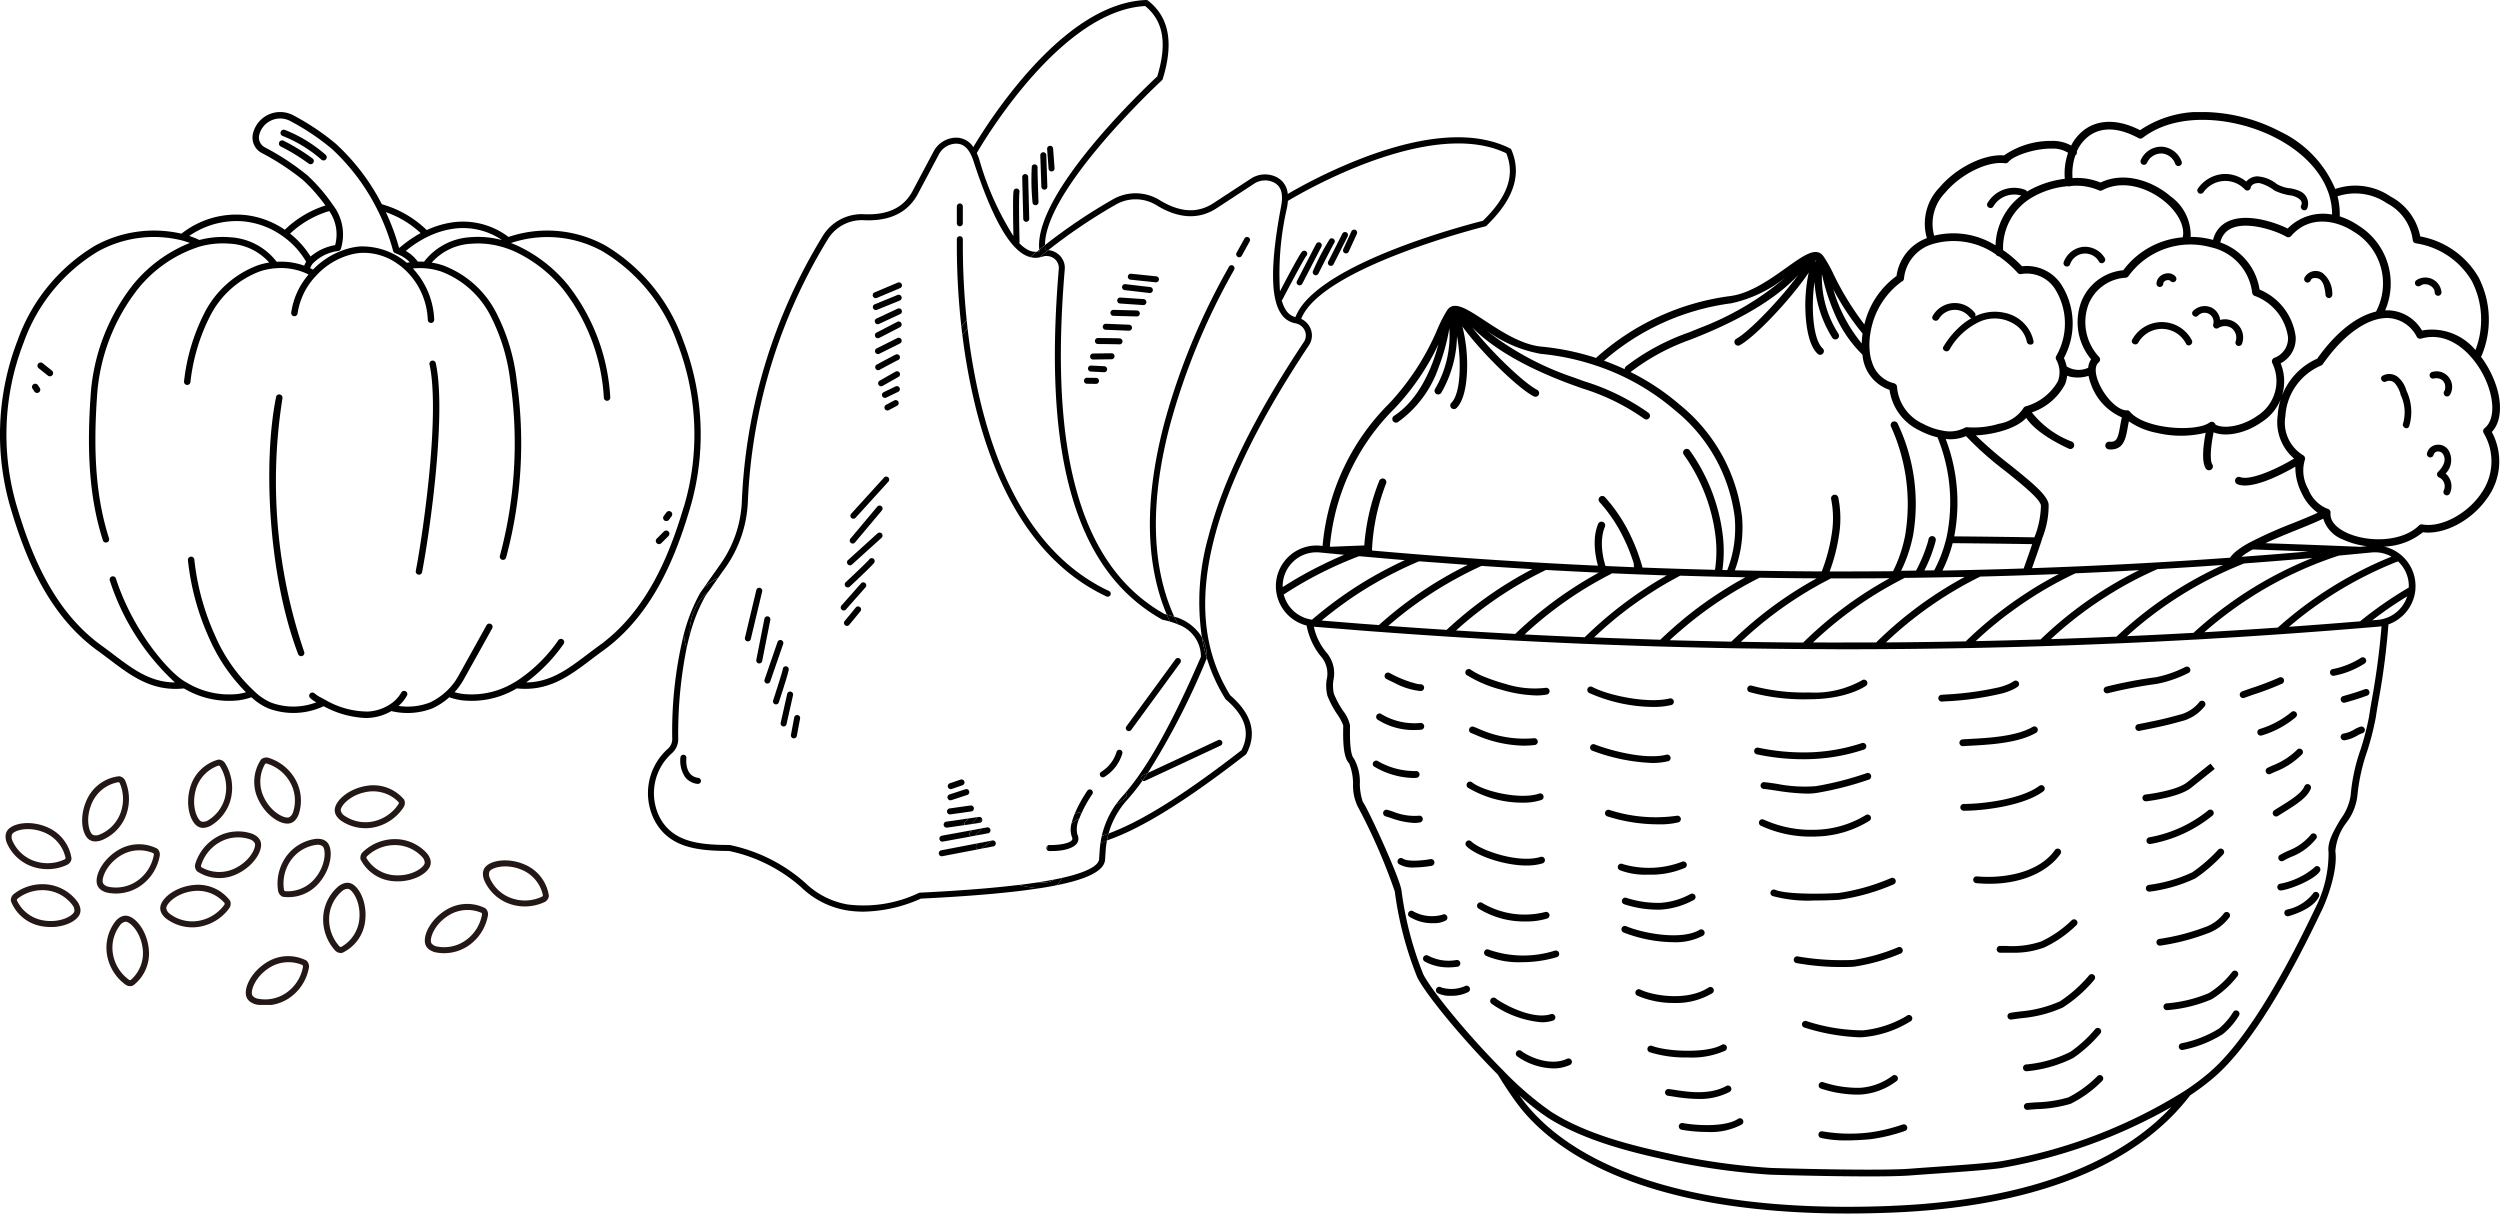 <svg xmlns="http://www.w3.org/2000/svg" xmlns:xlink="http://www.w3.org/1999/xlink" width="238.822" height="115.93" viewBox="0 0 238.822 115.93">
  <defs>
    <clipPath id="clip-path">
      <rect id="長方形_266" data-name="長方形 266" width="116.938" height="105.225" fill="none"/>
    </clipPath>
    <clipPath id="clip-path-2">
      <rect id="長方形_267" data-name="長方形 267" width="66.94" height="57.888" fill="none"/>
    </clipPath>
    <clipPath id="clip-path-3">
      <rect id="長方形_287" data-name="長方形 287" width="82.915" height="87.092" fill="none"/>
    </clipPath>
    <clipPath id="clip-path-4">
      <path id="パス_2356" data-name="パス 2356" d="M0,0H53V24H0Z" transform="translate(5185.651 1602.527)" fill="#fff"/>
    </clipPath>
    <clipPath id="clip-path-5">
      <rect id="長方形_288" data-name="長方形 288" width="4.482" height="6.229" fill="none"/>
    </clipPath>
  </defs>
  <g id="グループ_1097" data-name="グループ 1097" transform="translate(-5185.651 -1530.527)">
    <g id="グループ_876" data-name="グループ 876" transform="translate(5307.536 1541.232)">
      <g id="グループ_908" data-name="グループ 908" clip-path="url(#clip-path)">
        <path id="パス_1282" data-name="パス 1282" d="M110.8,414.9c-1.515.708-3.488-.085-4.375-.75a.325.325,0,0,0-.39.52,6.231,6.231,0,0,0,3.449,1.151,3.739,3.739,0,0,0,1.591-.332.325.325,0,0,0-.275-.589" transform="translate(-82.984 -324.462)"/>
        <path id="パス_1283" data-name="パス 1283" d="M100.548,392.991a.325.325,0,0,0-.205-.616c-1.8.6-4.685-1.024-5.3-1.515a.325.325,0,0,0-.405.507,9.658,9.658,0,0,0,4.807,1.79,3.48,3.48,0,0,0,1.1-.166" transform="translate(-74.059 -306.205)"/>
        <path id="パス_1284" data-name="パス 1284" d="M73.439,385.654a3.294,3.294,0,0,1-2.237.124.325.325,0,1,0-.36.54,2.648,2.648,0,0,0,1.286.251,3.469,3.469,0,0,0,1.633-.352.325.325,0,1,0-.322-.564" transform="translate(-55.395 -302.148)"/>
        <path id="パス_1285" data-name="パス 1285" d="M95.525,350.375a.325.325,0,0,0-.205-.616,7.938,7.938,0,0,1-5.971-.842.325.325,0,1,0-.406.507,8.244,8.244,0,0,0,4.571,1.237,6.464,6.464,0,0,0,2.011-.285" transform="translate(-69.596 -273.341)"/>
        <path id="パス_1286" data-name="パス 1286" d="M98.847,370.306a.325.325,0,1,0-.189-.621,9.975,9.975,0,0,1-6.248-.085.325.325,0,1,0-.315.568,7.951,7.951,0,0,0,3.41.613,11.622,11.622,0,0,0,3.342-.474" transform="translate(-72.03 -289.57)"/>
        <path id="パス_1287" data-name="パス 1287" d="M153.051,345.356a.325.325,0,0,0-.205.616,10.324,10.324,0,0,0,3.486.518,7.51,7.51,0,0,0,3.153-.911.325.325,0,1,0-.29-.581,6.92,6.92,0,0,1-2.862.843,9.718,9.718,0,0,1-3.281-.484" transform="translate(-119.589 -270.299)"/>
        <path id="パス_1288" data-name="パス 1288" d="M219.28,292.955a13.706,13.706,0,0,1-3.751-.221c-.432-.064-.84-.124-1.177-.158a.325.325,0,1,0-.064.646c.321.032.722.091,1.146.154a21.05,21.05,0,0,0,2.946.293,6.19,6.19,0,0,0,1.007-.073,31.024,31.024,0,0,0,4.962-1.275.325.325,0,1,0-.256-.6,30.012,30.012,0,0,1-4.813,1.231" transform="translate(-167.678 -228.561)"/>
        <path id="パス_1289" data-name="パス 1289" d="M145.994,280.59a.325.325,0,1,0-.158-.63c-2.033.508-5.5-.451-6.861-1a.325.325,0,0,0-.241.6,18.133,18.133,0,0,0,5.743,1.187,6.32,6.32,0,0,0,1.517-.164" transform="translate(-108.546 -218.566)"/>
        <path id="パス_1290" data-name="パス 1290" d="M152.288,309.137a.325.325,0,0,0-.178-.624,14.289,14.289,0,0,1-6.4-.548.325.325,0,0,0-.25.6,16.087,16.087,0,0,0,4.987.766,7.088,7.088,0,0,0,1.839-.193" transform="translate(-113.821 -241.289)"/>
        <path id="パス_1291" data-name="パス 1291" d="M145.518,255.332a.325.325,0,0,0-.158-.63c-2.09.522-5.922-.3-7.389-1.092a.325.325,0,1,0-.308.572,15.319,15.319,0,0,0,6.121,1.332,7.284,7.284,0,0,0,1.733-.182" transform="translate(-107.734 -198.687)"/>
        <path id="パス_1292" data-name="パス 1292" d="M68.287,373.244a.325.325,0,0,0-.092-.643,4.193,4.193,0,0,1-2.723-.417.325.325,0,1,0-.29.581,4.646,4.646,0,0,0,2.233.543,6.192,6.192,0,0,0,.872-.064" transform="translate(-50.933 -291.6)"/>
        <path id="パス_1293" data-name="パス 1293" d="M89.489,323.81a5.127,5.127,0,0,0,1.525-.2.325.325,0,0,0-.2-.619c-2.054.65-5.748-.616-6.621-1.489a.325.325,0,0,0-.459.459c.9.9,3.581,1.853,5.751,1.853" transform="translate(-65.539 -251.837)"/>
        <path id="パス_1294" data-name="パス 1294" d="M85.789,271.956a11.933,11.933,0,0,0,4.617,1.052,9.182,9.182,0,0,0,1.093-.065.325.325,0,0,0-.077-.645,10.622,10.622,0,0,1-5.388-.943c-.153-.062-.286-.116-.4-.159a.325.325,0,0,0-.228.608c.108.04.236.093.382.152" transform="translate(-66.756 -212.481)"/>
        <path id="パス_1295" data-name="パス 1295" d="M48.1,247.973c.253.126.541.27.846.413a6.573,6.573,0,0,0,2.436.742.325.325,0,0,0,.325-.325c0-.006,0-.011,0-.016a.324.324,0,0,0-.323-.308,2.037,2.037,0,0,1-.311-.027,10.859,10.859,0,0,1-2.68-1.059h0a.325.325,0,0,0-.289.582" transform="translate(-37.547 -193.818)"/>
        <path id="パス_1296" data-name="パス 1296" d="M84.232,295.636a.325.325,0,0,0,.05.456,10.115,10.115,0,0,0,5.252,1.431,5.459,5.459,0,0,0,1.783-.258.325.325,0,0,0-.216-.612c-1.782.629-5.352-.219-6.414-1.068a.325.325,0,0,0-.456.05" transform="translate(-65.945 -231.552)"/>
        <path id="パス_1297" data-name="パス 1297" d="M83.769,246.386a11.841,11.841,0,0,0,3.31,1.4,12.8,12.8,0,0,0,3.346.547,5.15,5.15,0,0,0,1-.089.324.324,0,0,0,.119-.586.319.319,0,0,0-.247-.051,9.139,9.139,0,0,1-3.765-.361,17.339,17.339,0,0,1-1.919-.634,6.752,6.752,0,0,1-1.45-.735.325.325,0,1,0-.4.513" transform="translate(-65.54 -192.602)"/>
        <path id="パス_1298" data-name="パス 1298" d="M157.375,331.334a.325.325,0,0,0-.308-.572,8.871,8.871,0,0,1-5.641.22.325.325,0,1,0-.29.581,6.815,6.815,0,0,0,2.691.426,8.289,8.289,0,0,0,3.548-.655" transform="translate(-118.283 -259.14)"/>
        <path id="パス_1299" data-name="パス 1299" d="M56.9,329.928a.325.325,0,0,0-.106-.64c-1.567.261-2.4.144-2.666-.052a.325.325,0,0,0-.389.519,2.578,2.578,0,0,0,1.48.332,10.612,10.612,0,0,0,1.682-.16" transform="translate(-42.007 -257.924)"/>
        <path id="パス_1300" data-name="パス 1300" d="M48.037,267.047c.185,0,.363-.007.53-.023a.325.325,0,1,0-.059-.647,6.141,6.141,0,0,1-3.682-.82.325.325,0,1,0-.423.493,6.366,6.366,0,0,0,3.633,1" transform="translate(-34.704 -208.018)"/>
        <path id="パス_1301" data-name="パス 1301" d="M50.93,309.143a.325.325,0,0,0-.141-.634,5.381,5.381,0,0,1-2.476-.4c-.184-.059-.353-.114-.5-.157a.325.325,0,1,0-.178.624c.143.041.306.093.481.15a7.653,7.653,0,0,0,2.237.474,2.677,2.677,0,0,0,.579-.059" transform="translate(-37.138 -241.289)"/>
        <path id="パス_1302" data-name="パス 1302" d="M61.914,353.4a.325.325,0,0,0-.36-.54,3.668,3.668,0,0,1-2.729-.3.325.325,0,0,0-.459.459,4.037,4.037,0,0,0,2.346.645,2.253,2.253,0,0,0,1.2-.268" transform="translate(-45.658 -276.181)"/>
        <path id="パス_1303" data-name="パス 1303" d="M46.9,287.849a.325.325,0,1,0-.065-.646,7.142,7.142,0,0,1-3.549-.915.325.325,0,0,0-.459.459,7.654,7.654,0,0,0,3.78,1.116c.1,0,.2,0,.292-.013" transform="translate(-33.486 -224.248)"/>
        <path id="パス_1304" data-name="パス 1304" d="M436.852,264.541a.325.325,0,0,0-.459,0,8.641,8.641,0,0,1-3.025,1.608.325.325,0,0,0,.116.628.33.33,0,0,0,.117-.021A9.1,9.1,0,0,0,436.852,265a.325.325,0,0,0,0-.459" transform="translate(-339.404 -207.208)"/>
        <path id="パス_1305" data-name="パス 1305" d="M395.612,353.5a.325.325,0,0,0-.54-.361,3.89,3.89,0,0,1-1.851,1.33,20.674,20.674,0,0,1-4.3,1.105.325.325,0,0,0,.027.648h.027a21.107,21.107,0,0,0,4.447-1.137,4.48,4.48,0,0,0,2.185-1.585" transform="translate(-304.513 -276.589)"/>
        <path id="パス_1306" data-name="パス 1306" d="M404.115,396.531a.324.324,0,0,0-.446.111,6.333,6.333,0,0,1-1.367,1.584,10.751,10.751,0,0,1-3.568,1.4.325.325,0,0,0,.058.644.341.341,0,0,0,.059-.005,11.328,11.328,0,0,0,3.829-1.512,6.893,6.893,0,0,0,1.547-1.778.325.325,0,0,0-.111-.445" transform="translate(-312.221 -310.668)"/>
        <path id="パス_1307" data-name="パス 1307" d="M391.367,325.574a.325.325,0,0,0-.475-.443,15.129,15.129,0,0,1-2.5,2.179,14.037,14.037,0,0,1-4.133,1.194.325.325,0,0,0,.032.648l.033,0a14.605,14.605,0,0,0,4.384-1.272,15.373,15.373,0,0,0,2.658-2.3" transform="translate(-300.861 -254.678)"/>
        <path id="パス_1308" data-name="パス 1308" d="M398.814,379.407a.325.325,0,0,0-.507-.406,8.352,8.352,0,0,1-2.245,2.042,12.956,12.956,0,0,1-4.026.975.325.325,0,0,0,.024.649h.025a13.484,13.484,0,0,0,4.267-1.042,9.322,9.322,0,0,0,2.462-2.217" transform="translate(-306.947 -296.874)"/>
        <path id="パス_1309" data-name="パス 1309" d="M390.088,307.995a12.372,12.372,0,0,1-5.617,2.554.325.325,0,0,0,.073.641.34.34,0,0,0,.073-.008,12.989,12.989,0,0,0,5.912-2.709.325.325,0,1,0-.44-.477" transform="translate(-301.057 -241.264)"/>
        <path id="パス_1310" data-name="パス 1310" d="M387.09,289.857l2.242-1.793-.406-.507-2.241,1.793c-1.034.827-3.95,1.16-3.98,1.163a.325.325,0,0,0,.036.647l.036,0c.127-.014,3.133-.358,4.313-1.3" transform="translate(-299.644 -225.317)"/>
        <path id="パス_1311" data-name="パス 1311" d="M373.418,245.384a.325.325,0,1,0-.29-.581,11.1,11.1,0,0,1-2.8.976,43.023,43.023,0,0,0-4.754.9.325.325,0,0,0,.078.64.33.33,0,0,0,.079-.01,43.012,43.012,0,0,1,4.661-.889,11.5,11.5,0,0,0,3.027-1.041" transform="translate(-286.254 -191.79)"/>
        <path id="パス_1312" data-name="パス 1312" d="M160.285,360.143a.325.325,0,1,0-.329-.56c-1.73,1.018-5.415.321-6.992-.355a.325.325,0,1,0-.256.6,13.472,13.472,0,0,0,4.76.929,5.655,5.655,0,0,0,2.818-.611" transform="translate(-119.5 -281.455)"/>
        <path id="パス_1313" data-name="パス 1313" d="M383.645,261.772a4.044,4.044,0,0,0,2.316-1.485.325.325,0,0,0-.55-.346,3.5,3.5,0,0,1-1.944,1.207c-1.361.389-2.484.611-3.474.807l-.424.084a.325.325,0,0,0,.063.643.32.32,0,0,0,.064-.006l.422-.084c1-.2,2.139-.423,3.526-.819" transform="translate(-297.209 -203.561)"/>
        <path id="パス_1314" data-name="パス 1314" d="M337.161,425.059a10.89,10.89,0,0,1-2.8,2.054,12.087,12.087,0,0,1-3.044.469c-.335.023-.651.045-.915.074a.325.325,0,0,0,.036.647l.036,0c.25-.028.56-.049.888-.072a12.558,12.558,0,0,0,3.222-.506,11.277,11.277,0,0,0,3.033-2.205.325.325,0,0,0-.459-.459" transform="translate(-258.665 -332.983)"/>
        <path id="パス_1315" data-name="パス 1315" d="M472.275,254.623c-.071.024-.153.052-.248.086-.358.127-.9.318-1.864.581a.325.325,0,0,0,.171.627c.989-.27,1.543-.466,1.91-.6l.237-.082a.325.325,0,0,0-.2-.616" transform="translate(-368.211 -199.498)"/>
        <path id="パス_1316" data-name="パス 1316" d="M471.85,271.186a2.717,2.717,0,0,0-.626.277,2.9,2.9,0,0,1-1.022.389.325.325,0,0,0,.045.646.338.338,0,0,0,.046,0,3.53,3.53,0,0,0,1.241-.462,2.252,2.252,0,0,1,.473-.217.325.325,0,0,0-.157-.63" transform="translate(-368.211 -212.482)"/>
        <path id="パス_1317" data-name="パス 1317" d="M468.66,240.771a.325.325,0,0,0-.45-.09,7.766,7.766,0,0,1-2.671,1.07.325.325,0,1,0,.1.642,8.291,8.291,0,0,0,2.932-1.172.325.325,0,0,0,.09-.45" transform="translate(-364.56 -188.544)"/>
        <path id="パス_1318" data-name="パス 1318" d="M448.228,344.221a.325.325,0,0,0-.436.145,4.263,4.263,0,0,1-2.488,1.514.325.325,0,0,0,.089.637.317.317,0,0,0,.089-.012c.69-.2,2.353-.772,2.891-1.848a.325.325,0,0,0-.145-.436" transform="translate(-348.736 -269.69)"/>
        <path id="パス_1319" data-name="パス 1319" d="M440.287,281.527a.325.325,0,1,0-.528-.378,7.034,7.034,0,0,1-2.355,1.483c-.17.079-.321.149-.44.209a.325.325,0,0,0,.29.581c.115-.058.26-.125.423-.2a7.23,7.23,0,0,0,2.61-1.694" transform="translate(-342.245 -220.19)"/>
        <path id="パス_1320" data-name="パス 1320" d="M440.939,299.268c1.121-.695,2.281-1.413,2.606-2.282a.325.325,0,0,0-.608-.228c-.248.661-1.312,1.321-2.34,1.958-.187.116-.374.232-.556.348a.325.325,0,0,0,.348.548c.18-.114.365-.229.549-.344" transform="translate(-344.679 -232.361)"/>
        <path id="パス_1321" data-name="パス 1321" d="M429.594,249.608a.325.325,0,0,0-.436-.145,27.921,27.921,0,0,1-2.625,1c-.419.145-.751.26-.936.334a.325.325,0,0,0,.121.626.321.321,0,0,0,.121-.023c.171-.068.513-.187.908-.323a28.142,28.142,0,0,0,2.7-1.032.325.325,0,0,0,.145-.436" transform="translate(-333.319 -195.441)"/>
        <path id="パス_1322" data-name="パス 1322" d="M445.941,332.849a.324.324,0,0,0-.45.09,7.1,7.1,0,0,1-3.244,1.539.325.325,0,0,0,.04.647l.041,0c.894-.112,3.173-1.026,3.7-1.823a.325.325,0,0,0-.09-.45" transform="translate(-346.302 -260.763)"/>
        <path id="パス_1323" data-name="パス 1323" d="M330.044,408.383l.044,0a12.4,12.4,0,0,0,4.446-1.271,13.065,13.065,0,0,0,2.565-2.318.325.325,0,1,0-.489-.427,12.214,12.214,0,0,1-2.367,2.165A11.642,11.642,0,0,1,330,407.737a.325.325,0,0,0,.043.646" transform="translate(-258.354 -316.754)"/>
        <path id="パス_1324" data-name="パス 1324" d="M219.3,251.052a.325.325,0,0,0-.383-.524,9.237,9.237,0,0,1-5.076,1.171,19.386,19.386,0,0,1-5.5-.656.325.325,0,0,0-.2.616,19.582,19.582,0,0,0,5.706.689c3.651,0,5.388-1.243,5.46-1.3" transform="translate(-162.914 -196.254)"/>
        <path id="パス_1325" data-name="パス 1325" d="M234.354,370.4a18.391,18.391,0,0,0,4.474-1.257.325.325,0,0,0-.25-.6,18.113,18.113,0,0,1-4.268,1.209,24.728,24.728,0,0,1-5.279-.327.325.325,0,1,0-.157.63,24.246,24.246,0,0,0,4.436.376c.376,0,.731-.009,1.044-.03" transform="translate(-179.143 -288.758)"/>
        <path id="パス_1326" data-name="パス 1326" d="M218.586,312.118a10.056,10.056,0,0,0,5.107-1.516.325.325,0,0,0-.374-.531,9.587,9.587,0,0,1-4.757,1.4,10.955,10.955,0,0,1-4.992-.972.325.325,0,0,0-.3.575,11.258,11.258,0,0,0,4.876,1.054c.145,0,.293,0,.443-.008" transform="translate(-166.972 -242.912)"/>
        <path id="パス_1327" data-name="パス 1327" d="M224.778,340.08a20.159,20.159,0,0,0,5.265-1.483.325.325,0,1,0-.256-.6,19.947,19.947,0,0,1-5.046,1.431c-2.35.131-5.17.066-6.014-.309a.325.325,0,1,0-.264.594,12.952,12.952,0,0,0,4.033.426c.842,0,1.654-.027,2.281-.062" transform="translate(-171.027 -264.822)"/>
        <path id="パス_1328" data-name="パス 1328" d="M331.172,380.969a.325.325,0,0,0-.493-.423,12.9,12.9,0,0,1-2.807,2.5,11.8,11.8,0,0,1-3.781.96c-.333.043-.648.083-.952.134a.325.325,0,0,0,.053.645.348.348,0,0,0,.054,0c.293-.049.6-.088.928-.13a12.337,12.337,0,0,0,3.977-1.017,13.2,13.2,0,0,0,3.021-2.66" transform="translate(-252.985 -298.09)"/>
        <path id="パス_1329" data-name="パス 1329" d="M171.336,412.107a.325.325,0,1,0-.322-.564c-1.433.819-5.207.654-6.671.091a.325.325,0,0,0-.233.606,11.6,11.6,0,0,0,3.671.508,7.9,7.9,0,0,0,3.556-.642" transform="translate(-128.426 -322.434)"/>
        <path id="パス_1330" data-name="パス 1330" d="M166.063,386.725a.325.325,0,0,0-.354-.545c-2.145,1.395-5.484.721-6.514.206a.325.325,0,1,0-.29.581,8.7,8.7,0,0,0,3.533.693,6.681,6.681,0,0,0,3.625-.936" transform="translate(-124.37 -302.553)"/>
        <path id="パス_1331" data-name="パス 1331" d="M183.519,444.177c-1.163.775-3.84.656-5.254.4a.325.325,0,1,0-.116.639,14.3,14.3,0,0,0,2.427.209,6.321,6.321,0,0,0,3.3-.706.325.325,0,1,0-.36-.54" transform="translate(-139.381 -347.995)"/>
        <path id="パス_1332" data-name="パス 1332" d="M177.868,430.232a.325.325,0,0,0-.315-.568c-1.617.9-3.7.574-4.947.38-.225-.035-.42-.065-.575-.082a.325.325,0,0,0-.072.645c.148.016.333.045.547.079a15.087,15.087,0,0,0,2.351.224,6.186,6.186,0,0,0,3.011-.677" transform="translate(-134.513 -336.634)"/>
        <path id="パス_1333" data-name="パス 1333" d="M216.515,279.971a17.993,17.993,0,0,0,5.031-.916.325.325,0,0,0-.224-.61,17.67,17.67,0,0,1-4.832.877,21.072,21.072,0,0,1-5.068-.44.325.325,0,0,0-.15.632,21.218,21.218,0,0,0,4.471.472q.379,0,.773-.015" transform="translate(-165.348 -218.162)"/>
        <path id="パス_1334" data-name="パス 1334" d="M316.072,325.538a.325.325,0,0,0-.533-.371c-1.546,2.225-4.989,2.751-7.466,2.526a.325.325,0,0,0-.059.647c.438.04.859.059,1.264.059,3.515,0,5.793-1.42,6.794-2.861" transform="translate(-241.115 -254.678)"/>
        <path id="パス_1335" data-name="パス 1335" d="M301.988,273.058c.223-.017.494-.032.8-.048,1.682-.09,4.5-.241,6.176-1.229a.325.325,0,1,0-.329-.56c-1.542.907-4.259,1.053-5.882,1.14-.311.017-.588.032-.815.049a.325.325,0,0,0,.024.648h.025" transform="translate(-236.351 -212.482)"/>
        <path id="パス_1336" data-name="パス 1336" d="M247.563,446.731a16.247,16.247,0,0,1-3.169.767,15.54,15.54,0,0,1-4.495-.1.325.325,0,1,0-.146.633,10.882,10.882,0,0,0,2.408.231c.775,0,1.557-.051,2.287-.112a16.563,16.563,0,0,0,3.331-.8.325.325,0,0,0-.216-.612" transform="translate(-187.663 -350.024)"/>
        <path id="パス_1337" data-name="パス 1337" d="M322.683,359.043a11.174,11.174,0,0,0,3.113-2.149.325.325,0,1,0-.455-.463,10.691,10.691,0,0,1-2.891,2.006,8.624,8.624,0,0,1-3.386.431c-.18,0-.357,0-.532,0a.325.325,0,1,0,0,.649c.173,0,.347,0,.524,0s.365,0,.552,0a8.284,8.284,0,0,0,3.075-.479" transform="translate(-249.333 -279.211)"/>
        <path id="パス_1338" data-name="パス 1338" d="M310.136,297.2a.325.325,0,0,0-.455-.065c-1.678,1.259-5.308,1.729-7.2,1.729a.325.325,0,1,0,0,.649c1.977,0,5.787-.5,7.592-1.858a.325.325,0,0,0,.065-.455" transform="translate(-236.755 -232.769)"/>
        <path id="パス_1339" data-name="パス 1339" d="M242.21,398.651a10.119,10.119,0,0,1-4.162,1.363,17.7,17.7,0,0,1-5.369-.88.325.325,0,1,0-.205.616,19.757,19.757,0,0,0,5.182.926c.149,0,.293,0,.433-.013a10.252,10.252,0,0,0,4.58-1.551.325.325,0,1,0-.459-.459" transform="translate(-181.982 -312.291)"/>
        <path id="パス_1340" data-name="パス 1340" d="M239.724,426.269a11.333,11.333,0,0,0,3.689.577A6.34,6.34,0,0,0,247,425.518a.325.325,0,0,0-.459-.459,5.76,5.76,0,0,1-3.133,1.138,10.7,10.7,0,0,1-3.484-.544.325.325,0,0,0-.205.616" transform="translate(-187.663 -332.983)"/>
        <path id="パス_1341" data-name="パス 1341" d="M443.35,319.995c-.264.129-.513.252-.706.362a.325.325,0,1,0,.322.564c.175-.1.415-.218.67-.343a5.505,5.505,0,0,0,2.486-1.811.325.325,0,0,0-.581-.29,5.319,5.319,0,0,1-2.191,1.519" transform="translate(-346.708 -249.403)"/>
        <path id="パス_1342" data-name="パス 1342" d="M116.013,24.811a9.966,9.966,0,0,0-.893-1.442.364.364,0,0,0,.069-.113,8.874,8.874,0,0,0-.294-7.461,8.12,8.12,0,0,0-5.577-3.916,5.485,5.485,0,0,0-2.826-3.806,5.967,5.967,0,0,0-5.294-.727,10.648,10.648,0,0,0-5.259-5.484A16.248,16.248,0,0,0,88.867,0a10.235,10.235,0,0,0-6.314,1.731c-2-1.023-3.845-1.064-5.225-.11A4.328,4.328,0,0,0,75.969,3.2a3.577,3.577,0,0,0-1.855-.444,7.85,7.85,0,0,0-4.56,1.385c-1.9-.153-4.571,1.165-6.172,3.076a4.957,4.957,0,0,0-1.217,4.751.371.371,0,0,0,.033.069,4.5,4.5,0,0,0-2.912,3.624,7.963,7.963,0,0,0-3.069,4.628,27.626,27.626,0,0,1-2.946-4.8,12.514,12.514,0,0,0-.988-1.747c-.681-.9-1.876-.044-3.531,1.137-1.526,1.088-3.425,2.441-5.328,2.695A23.7,23.7,0,0,0,30.58,23.488a24.314,24.314,0,0,0-5.211-1.081c-1.912-.181-3.861-1.462-5.428-2.492-1.7-1.116-2.925-1.923-3.571-1a12.555,12.555,0,0,0-.921,1.784,24.187,24.187,0,0,1-4.632,7.147,21.865,21.865,0,0,0-6.357,13.6l-.206-.02c-.139-.013-.264-.019-.382-.019a3.881,3.881,0,0,0-.938,7.645,6.534,6.534,0,0,0,1.481,3.084,2.5,2.5,0,0,1,.431,2.1,4,4,0,0,0,.075,1.524,9.3,9.3,0,0,0,.937,1.768,5,5,0,0,1,.572,1.06c0,.05,0,.122,0,.211-.027,1.384.02,2.872.566,3.419a5.275,5.275,0,0,1,.374,2.011,4.605,4.605,0,0,0,.422,2.064,56.034,56.034,0,0,1,3.565,8.157,33.551,33.551,0,0,0,2.143,8.2c.844,1.689,4.439,6.03,7.7,9.3.545.9,1.125,1.779,1.722,2.6,2.966,4.094,10.962,10.67,31.688,10.67q2,0,4.168-.084c17.07-.673,24.948-6.452,28.553-11.2a22.921,22.921,0,0,0,2.4-1.819c2.951-2.59,6.289-7.746,9.922-15.323.106-.22.184-.385.234-.483.542-1.083,1.577-3.9,1.321-5.7a5.2,5.2,0,0,1,1.071-2.745,5.2,5.2,0,0,0,1.042-2.628,18.147,18.147,0,0,1,.94-4.211,26.841,26.841,0,0,0,.815-3.22c.042-.313.13-.829.241-1.483a68.971,68.971,0,0,0,.962-7.38,3.9,3.9,0,0,0,2.573-3.277.356.356,0,0,0,0-.048c.01-.111.014-.222.014-.335a3.869,3.869,0,0,0-2.995-3.776,6.169,6.169,0,0,0,3.7-1.367c2.006.26,4.584-1.071,6.078-3.165a5.931,5.931,0,0,0,.506-6.414c1.084-1.135,1.042-3.436-.145-5.755M106.107,8.7a4.612,4.612,0,0,1,2.489,3.479.368.368,0,0,0,.289.36l.007,0a7.5,7.5,0,0,1,5.358,3.61,8.075,8.075,0,0,1,.342,6.585,5.416,5.416,0,0,0-5.109-1.87,3.878,3.878,0,0,0-3.164-1.924c-.116,0-.233,0-.35,0a6.5,6.5,0,0,0-2.53-8.085,6.958,6.958,0,0,0-1.813-.892,6.783,6.783,0,0,0-.208-1.917,5.369,5.369,0,0,1,4.688.648m-3.079,2.77a5.763,5.763,0,0,1,2.086,7.558.341.341,0,0,0-.015.037c-1.88.439-3.869,2.017-5.624,4.5A6.346,6.346,0,0,0,95.7,28.983,4.558,4.558,0,0,0,97.266,33.1c-1.912,1.151-4.276,2.108-5.139,1.773a.368.368,0,0,0-.266.687c1.376.533,4.177-.908,5.527-1.685a5.379,5.379,0,0,0,.576,2.475,4.765,4.765,0,0,0,1.558,1.927c-.643.3-1.466.632-2.325.98a41.657,41.657,0,0,0-4.2,1.875,9.64,9.64,0,0,0-.991.616,3.688,3.688,0,0,0-.822.765c-.013.018-.025.039-.037.058q-9.436.675-18.918,1c.29-.817.562-1.584.8-2.287.074-.223.143-.438.209-.648a8.28,8.28,0,0,0,.58-3.173c-.137-.869-1.478-1.985-3.654-3.732a37.981,37.981,0,0,1-3.3-2.846c1.514-.057,3.806-.575,4.815-1.666.931,1.432,3.3,2.59,4.084,2.944a.368.368,0,0,0,.3-.671,8.839,8.839,0,0,1-3.845-2.8,5.618,5.618,0,0,0,3.165-2.68,2.92,2.92,0,0,0,.2-.829,2.246,2.246,0,0,0,.366.114,3.4,3.4,0,0,0,1.685-.1,4.345,4.345,0,0,0,.228.8,5.414,5.414,0,0,0,2.955,3.173c-.075.3-.128.6-.176.873-.2,1.137-.324,1.5-1.006,1.449a.368.368,0,0,0-.107.727.344.344,0,0,0,.052.008c1.4.105,1.607-1.042,1.786-2.055.037-.206.074-.416.12-.626a6.965,6.965,0,0,0,2.656,1.1,9.94,9.94,0,0,0,4.678-.009c-.329,1.737-.326,2.885.011,3.413a.368.368,0,0,0,.62-.4c-.182-.286-.234-1.236.126-3.058,1.142.485,3.074.107,4.6-.98A4.6,4.6,0,0,0,95.984,24a2.661,2.661,0,0,0,1.434-2.542,5.641,5.641,0,0,0-3.449-4.5,5.654,5.654,0,0,0-3.748-4.5,1.868,1.868,0,0,1,1.044-1.34c1.567-.74,4.365.255,5.268.795A.368.368,0,0,0,97,11.828c1.656-1.942,4.219-1.579,6.026-.358M90.71,47.232a37.51,37.51,0,0,0-3.056,2.517q-3.172.176-6.349.319a36.523,36.523,0,0,1,9.521-6.241q.39-.176.783-.343c.292-.124.586-.246.881-.362q3.269-.242,6.528-.526a37.3,37.3,0,0,0-5.254,2.6q-1.18.705-2.309,1.5-.376.264-.745.537M54.131,50.675q-1.408,0-2.818-.008l.026-.024a36.788,36.788,0,0,1,6.448-4.89l.023-.013c.419-.25.847-.491,1.279-.725.323-.176.648-.349.975-.514l.728-.01.809-.011.9-.013.819-.014q1.243-.021,2.486-.048-.7.379-1.39.79a37.371,37.371,0,0,0-7.076,5.472q-1.132.006-2.264.005l-.947,0m-17.417-.264c-.531-.016-1.062-.034-1.592-.052l-.735-.024q-1.993-.067-3.986-.146a36.877,36.877,0,0,1,3.138-2.668c.224-.17.451-.336.679-.5.208-.15.419-.3.631-.444l.15-.1c.169-.116.341-.23.512-.343l.076-.05c.431-.283.867-.56,1.309-.824.475-.284.967-.559,1.462-.825.088-.047.175-.1.264-.143l.426.012q1.39.042,2.779.077l.716.016.3.006.741.016c.422.009.844.02,1.266.028-.444.241-.886.493-1.323.754-.157.094-.312.192-.468.289q-1.108.684-2.169,1.442-1.124.807-2.186,1.7l-.2.169q-.312.265-.618.538c-.155.138-.311.275-.464.416-.237.218-.473.438-.705.662M6.732,46.758q.3-.212.608-.419.673-.454,1.365-.877c.113-.069.225-.139.338-.206s.233-.132.348-.2a36.888,36.888,0,0,1,4.294-2.143c.665.053,1.332.1,2,.149l.7.052c.646.048,1.291.1,1.937.145q-.971.478-1.913,1.013-.338.192-.671.389l-.061.036a37.439,37.439,0,0,0-5.23,3.773q-.272.234-.54.474l-.069.061L8.418,48.9l-.826-.064-1-.08-.814-.066-1.411-.115q.5-.416,1.015-.814.289-.224.583-.442.381-.284.771-.558m4.007,2.315a36.8,36.8,0,0,1,5.089-3.708l.178-.109c.158-.094.319-.184.478-.276,1.025-.591,2.084-1.139,3.159-1.628q2.427.164,4.855.306c-.634.331-1.257.679-1.863,1.041a37.44,37.44,0,0,0-5.215,3.763q-.286.246-.568.5c-.184.164-.367.329-.547.5q-2.787-.178-5.568-.382h0m6.943.021a36.76,36.76,0,0,1,5.288-3.838c.911-.544,1.861-1.056,2.827-1.524q1.415.079,2.83.149l1.131.055,1.086.053q-.338.184-.671.376-.288.165-.572.334l-.068.042a37.465,37.465,0,0,0-6.667,5.1q-2.489-.132-4.976-.285l-.684-.041c.157-.141.316-.279.476-.418m12.251-3.838.077-.044c.232-.138.468-.271.7-.4.162-.092.323-.182.487-.272.2-.109.4-.216.606-.321.106-.055.211-.114.318-.168q1.081.047,2.161.088l.182.008.531.02.187.007q1.077.041,2.155.077-.394.223-.779.452c-.385.23-.764.469-1.141.713l-.087.058c-.186.121-.373.243-.557.367l-.043.029q-.584.4-1.152.816c-.209.154-.416.308-.622.466a37.5,37.5,0,0,0-3.456,3.005q-2.873-.12-5.743-.268a36.8,36.8,0,0,1,6.171-4.629m8.662,4.316q.155-.135.311-.268c.1-.085.2-.169.3-.253l.021-.017a36.808,36.808,0,0,1,3.016-2.256q.8-.533,1.617-1.024c.773-.461,1.563-.894,2.348-1.287q2.728.044,5.453.059-.591.325-1.171.671a37.458,37.458,0,0,0-6.583,5c-.132.126-.266.249-.4.377-.457-.008-.914-.019-1.371-.029q-1.783-.037-3.567-.084l-.943-.024c.316-.3.64-.582.966-.866m6.112.764a36.808,36.808,0,0,1,6.116-4.583q.331-.2.667-.388.52-.3,1.047-.573c.168-.089.336-.176.5-.261q.912,0,1.822,0,1.87,0,3.742-.017l-.018.031c-.383.211-.762.427-1.135.65a37.46,37.46,0,0,0-7.07,5.466q-1.344-.009-2.691-.025-1.631-.019-3.263-.046c.091-.086.185-.169.277-.255M63.988,31.231a3.83,3.83,0,0,0,1.937-.275,31.025,31.025,0,0,0,3.77,3.349c1.542,1.238,3.289,2.64,3.388,3.273a8.671,8.671,0,0,1-.623,3.048q-3.833-.06-7.658-.093a17.062,17.062,0,0,0-.815-9.3m8.261,10.04c-.247.735-.528,1.525-.814,2.328q-3.883.129-7.762.2a13.449,13.449,0,0,0,.979-2.618q3.794.034,7.6.092m-7.5,4.482c.831-.5,1.685-.961,2.539-1.383q1.955-.049,3.911-.114c.264-.008.528-.019.792-.028.932-.032,1.863-.064,2.8-.1-.647.337-1.287.694-1.915,1.068-.531.317-1.053.651-1.568.994q-.511.341-1.011.7A37.58,37.58,0,0,0,65.9,50.564q-3.814.074-7.621.1a36.723,36.723,0,0,1,6.47-4.909m5.208,2.183c.33-.248.666-.489,1-.726q1.1-.768,2.244-1.457c1.033-.617,2.1-1.186,3.178-1.692q3.042-.13,6.082-.3c-.9.442-1.777.921-2.629,1.43a37.515,37.515,0,0,0-6.784,5.187q-1.517.047-3.035.087l-.758.018q-1.2.03-2.4.056a36.906,36.906,0,0,1,3.1-2.608m10.211-2.183a36.609,36.609,0,0,1,4.044-2.086q3.139-.181,6.272-.4A37.279,37.279,0,0,0,80.3,50.113q-3.135.136-6.27.239a36.834,36.834,0,0,1,6.138-4.6m13.15-3.968q2.668.09,5.331.191-3.2.277-6.416.511a7.613,7.613,0,0,1,1.084-.7m1.21-.6c.946-.438,1.994-.862,2.943-1.245.966-.39,1.889-.763,2.582-1.1a3.137,3.137,0,0,0,1.892,2,7.534,7.534,0,0,0,2.282.629l-.636.062q-4.521-.192-9.064-.345M78.639,23.394a4.874,4.874,0,0,1-.993-5.067,4.07,4.07,0,0,1,3.529-2.5.369.369,0,0,0,.271-.153,7.3,7.3,0,0,1,7.841-2.764,5.052,5.052,0,0,1,3.973,4.336.368.368,0,0,0,.247.317,4.923,4.923,0,0,1,3.176,3.92,1.973,1.973,0,0,1-1.318,2,.369.369,0,0,0-.187.484,3.918,3.918,0,0,1-1.421,5.046c-1.457,1.036-3.237,1.274-4,.843a.366.366,0,0,0-.572-.194c-.012.009-.027.018-.04.026l-.021.014c-1.333.877-6.165.589-7.543-1.082a.369.369,0,0,0-.123-.1l-.019-.008a.38.38,0,0,0-.058-.019l-.025,0a.353.353,0,0,0-.059,0h-.017c-.831.039-2.157-1.3-2.724-2.761-.157-.4-.466-1.385.044-1.813a.368.368,0,0,0,.044-.521M76.357,4.153c.008-.005.016-.009.024-.015a.368.368,0,0,0,.132-.378,3.675,3.675,0,0,1,1.234-1.529c1.205-.834,2.819-.743,4.664.262a.369.369,0,0,0,.4-.032C86.184-.153,91.794.508,95.6,2.512c3.365,1.774,5.318,4.477,5.294,7.278a4.735,4.735,0,0,0-4.245,1.338c-1.144-.581-3.9-1.528-5.694-.683a2.578,2.578,0,0,0-1.429,1.77l-.039-.012a7.945,7.945,0,0,0-2.1-.276,4.566,4.566,0,0,0-1.91-3.87c-1.71-1.467-4.422-2.422-6.7-1.324a5.881,5.881,0,0,0-2.674-.422,5.392,5.392,0,0,1,.263-2.158M75.819,7.1a.362.362,0,0,0,.107-.034A5.373,5.373,0,0,1,78.6,7.47a.367.367,0,0,0,.344,0c2.009-1.069,4.485-.194,6.048,1.147,1.236,1.06,1.858,2.349,1.635,3.348a7.88,7.88,0,0,0-5.679,3.146,4.78,4.78,0,0,0-3.981,2.933,5.539,5.539,0,0,0,.908,5.576,1.677,1.677,0,0,0-.277.808,2.154,2.154,0,0,1-2.06-.132,3.693,3.693,0,0,0-.259-.8,6.921,6.921,0,0,0-.272-7.053,3.95,3.95,0,0,0-3.73-1.711,11.12,11.12,0,0,0-1.809-1.545,5.58,5.58,0,0,1,2.681-4.98A8.172,8.172,0,0,1,75.661,7.08c.01,0,.018.009.029.011a.372.372,0,0,0,.13,0m-11.872.6c1.483-1.772,4.039-3.027,5.7-2.8a.367.367,0,0,0,.336-.133c.472-.584,2.469-1.283,4.124-1.266a2.7,2.7,0,0,1,1.566.4,6.115,6.115,0,0,0-.312,2.485,9.271,9.271,0,0,0-3.6,1.211l-.012.008a.265.265,0,0,0-.145-.156A2.956,2.956,0,0,0,67.973,8.7c-.2.366.371.668.574.3A2.312,2.312,0,0,1,71.2,7.978a6.2,6.2,0,0,0-2.455,4.758,7.622,7.622,0,0,0-5.863-.929.352.352,0,0,0-.014-.064,4.253,4.253,0,0,1,1.081-4.051m-4.114,8.492A.368.368,0,0,0,60,15.9a3.833,3.833,0,0,1,2.772-3.3,7.049,7.049,0,0,1,6.01,1,.365.365,0,0,0,.235.178.4.4,0,0,0,.043,0,10.355,10.355,0,0,1,1.8,1.583.367.367,0,0,0,.333.116,3.194,3.194,0,0,1,3.214,1.389,6.223,6.223,0,0,1,.131,6.447.368.368,0,0,0,0,.336,2.413,2.413,0,0,1,.161,2.071,5.114,5.114,0,0,1-3.094,2.4l-.012.005-.036.016-.029.016-.03.021a.316.316,0,0,0-.026.022.307.307,0,0,0-.024.026l-.022.027c-.007.009-.013.019-.019.029a.339.339,0,0,0-.018.034l-.008.015a3.459,3.459,0,0,1-2.315,1.445,8.281,8.281,0,0,1-3,.335.368.368,0,0,0-.113,0l-.017,0a.368.368,0,0,0-.111.044l-.01,0a3.092,3.092,0,0,1-2.128.274,5.667,5.667,0,0,1-.852-.213,6.353,6.353,0,0,1-1.007-.433,4.258,4.258,0,0,1-2.493-3.519.368.368,0,0,0-.279-.352,2.922,2.922,0,0,1-2.09-1.961,4.48,4.48,0,0,1-.2-.782c-.016-.1-.024-.2-.035-.3a6.053,6.053,0,0,1-.026-.948,7.035,7.035,0,0,1,.109-.93,7.486,7.486,0,0,1,3.02-4.834m-3.79,5a7.862,7.862,0,0,0-.078.946,14.3,14.3,0,0,1-2.714-5.161,24.726,24.726,0,0,0,2.792,4.215m-4.428-7.066c-.012.062-.023.125-.033.187a.337.337,0,0,0-.049-.013c.03-.06.057-.118.082-.174m-1.64,1.352c-1.7,2.366-4.738,5.514-5.983,6.207a.351.351,0,1,0,.341.613c1.522-.848,4.932-4.483,6.566-6.929a14.957,14.957,0,0,0-.306,3.885c.053,1.1.273,3.065,1.162,3.877a.351.351,0,0,0,.5-.022.351.351,0,0,0-.022-.5c-.96-.878-1.113-4.095-.778-6.349a11.2,11.2,0,0,0,1.686,5.323.35.35,0,0,0,.606-.353,9.993,9.993,0,0,1-1.588-5.73,19.244,19.244,0,0,0,1.173,3.7,12.036,12.036,0,0,0,2.7,4.012c0,.033.007.068.012.1a3.828,3.828,0,0,0,2.576,3.263,5.068,5.068,0,0,0,2.867,3.88,6.912,6.912,0,0,0,1.713.65,16.419,16.419,0,0,1,.894,9.423q-.072.326-.161.647a12.7,12.7,0,0,1-1.049,2.638l-.938.013a14.167,14.167,0,0,0,1.038-2.659c.017-.068.036-.138.049-.2a.35.35,0,0,0-.685-.147c-.023.107-.053.223-.086.343a14.635,14.635,0,0,1-1.109,2.676l-1.427.017c.179-.369.348-.75.5-1.149a14.122,14.122,0,0,0,.489-1.556c.054-.215.1-.431.149-.648a17.874,17.874,0,0,0-1.466-10.707.35.35,0,0,0-.643.277A17.944,17.944,0,0,1,60.1,40.5q-.065.325-.145.647a13.167,13.167,0,0,1-1,2.715q-2.048.018-4.093.022h-.429c-.51,0-1.021,0-1.532,0a17.436,17.436,0,0,0,.77-2.746c.042-.217.079-.433.111-.648a10.05,10.05,0,0,0-.057-3.666.35.35,0,1,0-.682.16,9.422,9.422,0,0,1,.023,3.508q-.05.321-.116.648a17.181,17.181,0,0,1-.806,2.742q-4.145-.019-8.3-.105a11.773,11.773,0,0,0,.637-2.6q.041-.322.063-.648a12.016,12.016,0,0,0-.017-1.9,16.328,16.328,0,0,0-5.968-10.692,22.518,22.518,0,0,0-4.68-3.1l.01-.006a20.891,20.891,0,0,1,5.81-3.125c.332-.134.671-.27,1.018-.413,4.218-1.739,7.38-3.73,9.26-5.818m-6.46,2.792a12.472,12.472,0,0,0,5.177-2.488,27.907,27.907,0,0,1-8.244,4.866c-.326.134-.644.263-.957.389l-.06.024a21.439,21.439,0,0,0-5.979,3.224.348.348,0,0,0-.13.234.333.333,0,0,0,0,.049c-.646-.3-1.308-.571-1.982-.815a23.035,23.035,0,0,1,12.177-5.483M.649,45.288a3.231,3.231,0,0,1,3.223-3.232c.1,0,.2.005.321.016l.241.023.7.068.114.011H5.26l1.26.12c-.466.194-.927.4-1.385.614-.231.108-.46.219-.689.332-.92.451-1.823.935-2.7,1.459-.367.219-.734.447-1.1.68,0-.03,0-.061,0-.091M3.3,48.467a.358.358,0,0,0-.051-.01,3.234,3.234,0,0,1-2.5-2.369c.437-.287.883-.566,1.329-.832q1.179-.7,2.416-1.319.336-.168.676-.329,1.366-.647,2.779-1.181l.458.04.765.066q0-.581.034-1.162a19.923,19.923,0,0,1,1.322-5.891.35.35,0,0,0-.2-.453.35.35,0,0,0-.453.2A20.953,20.953,0,0,0,8.442,41.4c-1.052.042-2.106.081-3.157.126l-.13-.013a21.16,21.16,0,0,1,6.166-13.181,23.4,23.4,0,0,0,4.206-6.15c-.531,2-1.737,5.206-4.248,6.844a.351.351,0,0,0,.3.627.362.362,0,0,0,.083-.04,10.622,10.622,0,0,0,3.874-5.2,19.3,19.3,0,0,0,1.031-3.741,10,10,0,0,1-1.37,5.787.35.35,0,0,0,.418.5.347.347,0,0,0,.2-.169A11.2,11.2,0,0,0,17.3,21.4c.42,2.24.39,5.46-.537,6.374a.35.35,0,1,0,.492.5c.857-.845,1-2.818,1.014-3.918a14.977,14.977,0,0,0-.453-3.871c1.725,2.382,5.271,5.886,6.824,6.676a.35.35,0,0,0,.318-.625c-1.27-.646-4.426-3.675-6.213-5.976,1.957,2.015,5.192,3.885,9.474,5.462l.021.008c.237.087.466.169.7.252l.24.087.081.029a20.878,20.878,0,0,1,5.919,2.9.354.354,0,0,0,.316.051.351.351,0,0,0,.1-.616,21.431,21.431,0,0,0-6.1-3l-.047-.017-.038-.014-.706-.256-.241-.087a27.887,27.887,0,0,1-8.423-4.55,12.462,12.462,0,0,0,5.267,2.29,23.616,23.616,0,0,1,4.7.937c.253.078.5.159.754.245A22.326,22.326,0,0,1,38.1,28.471a15.637,15.637,0,0,1,5.728,10.223,11.65,11.65,0,0,1,.017,1.84c-.015.218-.038.433-.066.648a10.911,10.911,0,0,1-.662,2.575l-.462-.011a12.73,12.73,0,0,0,.11-2.438c0-.038-.006-.077-.008-.115-.012-.215-.031-.432-.053-.65a17.588,17.588,0,0,0-3.172-8.225.351.351,0,0,0-.489-.077.351.351,0,0,0-.077.489A16.871,16.871,0,0,1,42,40.552c.024.218.043.434.055.649,0,.047.008.094.01.141a12,12,0,0,1-.119,2.387q-1.576-.039-3.153-.087l-.562-.017q-1.6-.051-3.208-.111-.069-.255-.148-.508a17.953,17.953,0,0,0-.612-1.695l-.042-.1c-.078-.183-.158-.364-.242-.544a15.3,15.3,0,0,0-2.542-3.879.35.35,0,1,0-.516.475,14.48,14.48,0,0,1,2.293,3.418q.156.317.3.642a17.114,17.114,0,0,1,.667,1.784c.007.126.016.25.027.373q-1.359-.054-2.718-.115a7.341,7.341,0,0,1-.349-2,5.29,5.29,0,0,1,.026-.65,3.769,3.769,0,0,1,.262-1.1.35.35,0,0,0-.645-.274,4.41,4.41,0,0,0-.316,1.389,6.3,6.3,0,0,0-.012.652,8.082,8.082,0,0,0,.312,1.95Q30,43.3,29.231,43.261L28,43.2q-5.788-.3-11.562-.725l-.7-.051q-2.441-.184-4.876-.392l-.624-.054-1.057-.091c-.007.216-.011.431-.01.647,1.048.093,2.1.185,3.145.272-1.034.473-2.047,1-3.03,1.56-.194.111-.388.221-.579.335l-.127.078q-1.46.88-2.838,1.893-.3.219-.594.445-.868.665-1.7,1.376c-.051-.007-.1-.015-.156-.024m55.454,56.025c-23.536.932-32.224-6.065-35.306-10.319q-.088-.121-.175-.244a22.273,22.273,0,0,0,2.648,2.093c3.668,2.373,8.765,3.5,11.5,4.1.284.063.546.12.782.174a66.552,66.552,0,0,0,9.033,1.213c2.6.084,10.645.278,13.347.075.735-.056,1.569-.114,2.43-.175,2.441-.171,4.965-.348,6.265-.531a50.119,50.119,0,0,0,16.262-5.825c-3.994,4.274-11.761,8.844-26.789,9.436M104.677,56.22c-.112.66-.2,1.182-.244,1.506a26.714,26.714,0,0,1-.8,3.125,17.536,17.536,0,0,0-.964,4.447,5.058,5.058,0,0,1-.953,2.242c-.638,1.075-1.3,2.186-1.156,3.168a11.57,11.57,0,0,1-1.259,5.32c-.05.1-.131.268-.238.493-3.6,7.5-6.881,12.583-9.765,15.115a22.291,22.291,0,0,1-2.379,1.8l-.028.021a48.675,48.675,0,0,1-17.706,6.784c-1.278.179-3.9.364-6.22.526-.863.06-1.7.119-2.434.175-2.674.2-10.682.008-13.277-.076a65.627,65.627,0,0,1-8.91-1.2c-.238-.054-.5-.112-.787-.175-2.888-.637-7.721-1.7-11.291-4.012a30.861,30.861,0,0,1-4.58-3.95l-.01-.01c-3.471-3.478-6.877-7.7-7.6-9.159A32.721,32.721,0,0,1,12,74.379c-.129-1.163-3.241-7.914-3.7-8.491a5.577,5.577,0,0,1-.282-1.712,4.54,4.54,0,0,0-.563-2.417c-.282-.282-.408-1.273-.376-2.947,0-.095,0-.171,0-.224a3.421,3.421,0,0,0-.67-1.4,8.892,8.892,0,0,1-.872-1.63,3.516,3.516,0,0,1-.044-1.27,3.054,3.054,0,0,0-.619-2.608,5.726,5.726,0,0,1-1.251-2.516c.83.071,1.663.135,2.5.2l.841.068c.332.026.663.055.994.081l.847.066c.5.038,1,.073,1.5.11l.819.06q3.136.227,6.28.425l.822.052q2.358.143,4.718.268a.334.334,0,0,0,.061,0q3.29.173,6.583.31a.309.309,0,0,0,.066,0q2.226.092,4.451.166l.766.025c.505.017,1.011.035,1.516.05l1.307.037q2.963.083,5.922.139h.04c.892.016,1.782.025,2.673.037q2.7.037,5.393.049c.8,0,1.608.011,2.41.012q5.931,0,11.883-.113a.292.292,0,0,0,.058,0q1.524-.03,3.048-.069l.753-.018q1.65-.043,3.3-.094a.324.324,0,0,0,.046,0q3.6-.113,7.191-.27a.3.3,0,0,0,.074,0q3.648-.159,7.292-.362a.277.277,0,0,0,.057,0c.927-.052,1.854-.109,2.78-.165l.739-.044q7.005-.433,13.967-1.025c.1-.008.2-.021.3-.037a70.955,70.955,0,0,1-.943,7.1m1.206-7.827-.013,0a3.253,3.253,0,0,1-.6.111l-.529.045c.464-.358.935-.7,1.4-1.029.626-.436,1.273-.857,1.927-1.254a3.241,3.241,0,0,1-2.185,2.124m2.339-3.105q0,.068,0,.135l-.256.152c-.743.444-1.481.921-2.192,1.416-.742.517-1.484,1.075-2.205,1.66q-3.386.279-6.784.521a36.667,36.667,0,0,1,10.409-6.252,3.238,3.238,0,0,1,1.032,2.369m-1.653-2.82a37.3,37.3,0,0,0-10.861,6.779q-2.159.149-4.324.281l-.739.045c-.651.04-1.3.081-1.954.118q.972-.853,2-1.636.37-.281.747-.553,1.291-.931,2.655-1.748a36.74,36.74,0,0,1,7.447-3.383q1.038-.1,2.075-.2l.021,0,1.039-.1a3.235,3.235,0,0,1,1.891.4m8.483-5.916c-1.364,1.91-3.794,3.157-5.533,2.839a.368.368,0,0,0-.324.1c-1.629,1.6-4.9,1.638-6.934.679-.6-.284-1.6-.908-1.514-1.885,0,0,0-.008,0-.012a.358.358,0,0,0,0-.084.043.043,0,0,0,0-.005.367.367,0,0,0-.028-.084l-.011-.02a.361.361,0,0,0-.04-.059L100.651,38a.362.362,0,0,0-.068-.058l0,0-.012-.006a.372.372,0,0,0-.067-.031l-.022-.007-.018-.006-.026-.005a3.221,3.221,0,0,1-1.806-1.86,3.513,3.513,0,0,1-.351-2.755.379.379,0,0,0,.029-.081c0-.007,0-.013,0-.02a.385.385,0,0,0,.006-.068s0-.008,0-.013,0-.007,0-.01A.391.391,0,0,0,98.3,33l0-.007a.384.384,0,0,0-.035-.078l-.012-.018a.352.352,0,0,0-.041-.051l-.018-.017a.366.366,0,0,0-.059-.043l-.01-.007a3.645,3.645,0,0,1-1.689-3.735,5.6,5.6,0,0,1,3.392-4.82.37.37,0,0,0,.183-.138c1.979-2.842,4.326-4.49,6.278-4.409a3.247,3.247,0,0,1,2.7,1.795.368.368,0,0,0,.419.169c2.676-.762,4.876,1.412,5.947,3.5,1.085,2.122,1.133,4.247.113,5.052a.368.368,0,0,0-.093.469,5.269,5.269,0,0,1-.325,5.884" transform="translate(0 0)"/>
        <path id="パス_1343" data-name="パス 1343" d="M299.213,251.928a3.652,3.652,0,0,0,.674-.356.325.325,0,1,0-.369-.534,3.264,3.264,0,0,1-.663.336,7.037,7.037,0,0,1-.689.225,30.2,30.2,0,0,1-5.253.707l-.294.021a.325.325,0,0,0,.023.648h.024l.292-.021a28.779,28.779,0,0,0,5.55-.779,7.07,7.07,0,0,0,.706-.247" transform="translate(-229.047 -196.658)"/>
        <path id="パス_1344" data-name="パス 1344" d="M489.341,115.864a1.311,1.311,0,0,0-1.428-.106c-.361.213-.01.76.35.547a.722.722,0,0,1,.84.2,2.73,2.73,0,0,1,.537,1.095,3.856,3.856,0,0,1,.233,2.7c-.165.382.408.687.574.3a4.725,4.725,0,0,0-.271-3.438,2.529,2.529,0,0,0-.836-1.3" transform="translate(-382.188 -90.574)"/>
        <path id="パス_1345" data-name="パス 1345" d="M509.78,149.555a1.827,1.827,0,0,0,.236-2.282,1.164,1.164,0,0,0-1.143-.456,1.067,1.067,0,0,0-.879.818.325.325,0,0,0,.634.14.435.435,0,0,1,.422-.329.558.558,0,0,1,.53.348c.295.593-.127,1.207-.537,1.615a.327.327,0,0,0,.087.508.927.927,0,0,1,.462,1.271.325.325,0,0,0,.574.3,1.6,1.6,0,0,0-.387-1.934" transform="translate(-398.036 -115.023)"/>
        <path id="パス_1346" data-name="パス 1346" d="M509.411,114.518a.328.328,0,0,0-.209.409.331.331,0,0,0,.409.209l.079-.021.032,0a1.139,1.139,0,0,1,.149-.007h.035l.076.011c.049.009.1.022.145.036l.01,0h0c.027.012.053.023.08.035a.515.515,0,0,1,.14.08l0,0,.016.015c.023.018.045.037.066.057s.041.041.061.062l0,0,.006.008a1.448,1.448,0,0,1,.08.123l.016.031c.01.024.02.047.029.072.016.046.028.093.04.141v0s0,.012,0,.022c0,.028.007.057.008.085a.719.719,0,0,0,0,.143l0,.014c0,.032-.011.064-.018.1s-.012.047-.019.071c0,0,0,.01,0,.015a.531.531,0,0,1-.073.149.328.328,0,0,0,.135.439.331.331,0,0,0,.439-.136,1.488,1.488,0,0,0-1.731-2.162" transform="translate(-398.975 -89.684)"/>
        <path id="パス_1347" data-name="パス 1347" d="M378.365,94.7a2.586,2.586,0,0,1,4.568.1c.2.369.743.017.547-.35a3.234,3.234,0,0,0-5.689-.058c-.209.363.367.665.574.3" transform="translate(-295.985 -72.662)"/>
        <path id="パス_1348" data-name="パス 1348" d="M404.926,86.535a.859.859,0,0,1,1.446.846.328.328,0,0,0,.492.343,1.136,1.136,0,0,1,1.307.036,1.152,1.152,0,0,1,.336,1.284.327.327,0,0,0,.247.387.332.332,0,0,0,.387-.247,1.732,1.732,0,0,0-2.1-2.235,1.525,1.525,0,0,0-.776-1.16,1.558,1.558,0,0,0-1.812.305c-.294.3.184.738.477.441" transform="translate(-316.836 -67.089)"/>
        <path id="パス_1349" data-name="パス 1349" d="M389.012,72.45a.33.33,0,0,0,.3-.324c0,.01,0,.02,0,.03a.6.6,0,0,1,.024-.114.572.572,0,0,1,.026-.055l0,0c.009-.011.018-.023.028-.034l.038-.038a.891.891,0,0,1,.095-.063l.017-.009.026-.011a.912.912,0,0,1,.112-.034l.053-.006c.022,0,.044,0,.066,0a.736.736,0,0,1,.114.025l.007,0c.012.006.029.019.045.027l.007.005a.634.634,0,0,1,.055.056.327.327,0,0,0,.237.086.331.331,0,0,0,.222-.1.327.327,0,0,0,.086-.237.377.377,0,0,0-.1-.222.947.947,0,0,0-.827-.282,1.159,1.159,0,0,0-.777.427.958.958,0,0,0-.2.569.327.327,0,0,0,.341.307" transform="translate(-304.545 -55.74)"/>
        <path id="パス_1350" data-name="パス 1350" d="M290.313,85.83a1.776,1.776,0,0,1,2.915-.225.393.393,0,0,0,.211.14,5.961,5.961,0,0,0-.925.637,8.44,8.44,0,0,0-1.75,2.067c-.22.356.356.657.574.3a6.416,6.416,0,0,1,3-2.723,3.517,3.517,0,0,1,3.371.408,2.512,2.512,0,0,1,1.01,1.545c.071.406.72.378.648-.034a3.511,3.511,0,0,0-2.7-2.7,4.259,4.259,0,0,0-2.879.319.3.3,0,0,0-.017-.311,2.423,2.423,0,0,0-4.037.271c-.213.361.363.662.574.3" transform="translate(-226.99 -66.052)"/>
        <path id="パス_1351" data-name="パス 1351" d="M347.847,61.332a.333.333,0,0,0,.387-.247,1.522,1.522,0,0,1,2.751-.215c.214.36.761.009.547-.35a2.213,2.213,0,0,0-2.11-1.059,2.237,2.237,0,0,0-1.822,1.485.326.326,0,0,0,.247.387" transform="translate(-272.353 -46.58)"/>
        <path id="パス_1352" data-name="パス 1352" d="M453.885,70.843a.335.335,0,0,0,.136.439.327.327,0,0,0,.439-.135.671.671,0,0,1,.042-.094c.011-.019.057-.071.006-.014l.048-.054.006-.006.024-.017c.02-.014.042-.025.063-.038-.067.04.007,0,.027-.009s.056-.017.084-.026l.01,0h.009c.062-.005.121-.008.183-.008h.008l.011,0c.031.006.062.01.093.016s.061.016.091.024l.01,0,.009,0c.052.025.1.05.15.08l.031.023c.029.024.055.052.082.078a.79.79,0,0,1,.1.123,1.282,1.282,0,0,1,.181.386,4.1,4.1,0,0,1,.161.881.333.333,0,0,0,.341.307.328.328,0,0,0,.307-.341,2.523,2.523,0,0,0-.927-2.051,1.208,1.208,0,0,0-1.721.431" transform="translate(-355.621 -55.03)"/>
        <path id="パス_1353" data-name="パス 1353" d="M503.272,73.787a.994.994,0,0,1,.129-.087l.016-.008c.022-.009.045-.018.068-.026s.1-.044.125-.033q-.071.013-.019,0l.032,0,.076-.005h.09c.043.007.086.011.128.021.018,0,.144.025.15.041l-.029-.011.031.012.071.032a1.425,1.425,0,0,1,.128.069l.056.036c-.079-.051,0,0,.02.018a1.232,1.232,0,0,1,.1.088c.017.017.033.035.049.053L504.5,74a1.106,1.106,0,0,1,.082.127c.01.019.035.081,0,0,.008.02.017.04.024.06s.016.048.023.072c0,.008.006.026.009.039a1.1,1.1,0,0,1,.011.129.327.327,0,0,0,.341.307.331.331,0,0,0,.307-.341,1.551,1.551,0,0,0-2.384-1.159.332.332,0,0,0-.1.448.328.328,0,0,0,.448.1" transform="translate(-393.95 -57.181)"/>
        <path id="パス_1354" data-name="パス 1354" d="M406.815,29.17a.332.332,0,0,0,.439-.136,2.554,2.554,0,0,1,3.948-.219.327.327,0,0,0,.537-.169c.071-.387.53-.486.871-.45a3.932,3.932,0,0,1,1.394.7,5.324,5.324,0,0,0,1.653.486c.371.077,1.165.406.912.932-.181.376.393.68.574.3a1.286,1.286,0,0,0-.648-1.63,3.374,3.374,0,0,0-1.144-.316,3.14,3.14,0,0,1-1.123-.395,3.277,3.277,0,0,0-1.883-.73,1.451,1.451,0,0,0-1.025.5,3.192,3.192,0,0,0-2.338-.708,3.266,3.266,0,0,0-2.3,1.4.327.327,0,0,0,.136.439" transform="translate(-318.623 -21.404)"/>
        <path id="パス_1355" data-name="パス 1355" d="M381.8,16.977a.328.328,0,0,0,.439-.136,1.5,1.5,0,0,1,1.4-.911,1.479,1.479,0,0,1,1.3.987.325.325,0,0,0,.618-.2,2.15,2.15,0,0,0-1.909-1.434,2.126,2.126,0,0,0-1.988,1.254.333.333,0,0,0,.136.439" transform="translate(-299.028 -11.974)"/>
      </g>
    </g>
    <g id="グループ_877" data-name="グループ 877" transform="translate(5185.651 1541.232)">
      <g id="グループ_910" data-name="グループ 910" clip-path="url(#clip-path-2)">
        <path id="パス_1356" data-name="パス 1356" d="M130.953,8.226a.308.308,0,0,0-.226.573,12.643,12.643,0,0,1,3.709,2.264.308.308,0,1,0,.406-.463,13.259,13.259,0,0,0-3.888-2.375" transform="translate(-103.739 -6.521)"/>
        <path id="パス_1357" data-name="パス 1357" d="M132.971,14.891a19.478,19.478,0,0,0-2.773-1.7.308.308,0,0,0-.276.55,18.821,18.821,0,0,1,2.686,1.643.308.308,0,0,0,.364-.5" transform="translate(-103.119 -10.46)"/>
        <path id="パス_1358" data-name="パス 1358" d="M309.346,185.77a.308.308,0,0,0-.431.061l-.262.35a.308.308,0,0,0,.492.37l.263-.35a.308.308,0,0,0-.061-.431" transform="translate(-245.25 -147.59)"/>
        <path id="パス_1359" data-name="パス 1359" d="M65.265,21.83a17.294,17.294,0,0,0-7.375-9.048,11.5,11.5,0,0,0-9.312-.85,7.2,7.2,0,0,0-5.7-1.339,8.882,8.882,0,0,0-2.114.68,10.031,10.031,0,0,0-4.283-2.466A20.716,20.716,0,0,0,32.1,3.045a23.066,23.066,0,0,0-4.015-2.7,2.675,2.675,0,0,0-3.911,1.669A1.669,1.669,0,0,0,24.987,3.9a23.9,23.9,0,0,1,3.946,2.585,15.941,15.941,0,0,1,2.153,2.44,9.908,9.908,0,0,0-3.878,2.318,8.306,8.306,0,0,0-3.724-1.4,8.463,8.463,0,0,0-6.151,1.774A11.711,11.711,0,0,0,9.05,12.782,17.293,17.293,0,0,0,1.674,21.83a24.854,24.854,0,0,0-.637,16.077C2.38,42.4,4.539,48,9.343,51.466c.385.278.76.561,1.124.836,2.091,1.581,4.067,3.075,7.105,2.758A8.413,8.413,0,0,0,22.766,56.2a6.381,6.381,0,0,0,1.256-.295,5.569,5.569,0,0,0,1.616,1.064,6.8,6.8,0,0,0,5.28-.21,9.176,9.176,0,0,0,4.006,1.126q.122,0,.245-.005a4.886,4.886,0,0,0,2.217-.655,6.618,6.618,0,0,0,3.915-.256,6.389,6.389,0,0,0,1.617-1.064,6.368,6.368,0,0,0,1.255.295,8.417,8.417,0,0,0,5.194-1.143c3.038.317,5.014-1.177,7.105-2.758.363-.275.739-.559,1.124-.836C62.4,48,64.559,42.4,65.9,37.907a24.852,24.852,0,0,0-.637-16.077M40.828,11.924l.013-.006a8.319,8.319,0,0,1,2.147-.72A6.636,6.636,0,0,1,47.915,12.2l-.029.013a8.722,8.722,0,0,0-2.957-.258,6.006,6.006,0,0,0-4.419,2.34c-.135-.008-.27-.012-.4-.012q-.1,0-.2,0a3.611,3.611,0,0,0-1.146-1.015,10.563,10.563,0,0,1,2.069-1.351m-.649-.357a11.5,11.5,0,0,0-2.023,1.412l-.045-.019a21.147,21.147,0,0,0-1.255-3.391,9.443,9.443,0,0,1,3.323,2M29.35,6.031A24.383,24.383,0,0,0,25.284,3.36a1.054,1.054,0,0,1-.515-1.191A2.059,2.059,0,0,1,27.78.883a22.832,22.832,0,0,1,3.9,2.615,20.126,20.126,0,0,1,4.311,5.709v0a20.6,20.6,0,0,1,1.562,4.06.308.308,0,0,0,.189.209c.117.044.225.088.331.137l.013.006a3.477,3.477,0,0,1,1.068.732c-.1.014-.2.03-.293.049a6.627,6.627,0,0,0-4.484-1.562,5.933,5.933,0,0,0-.8.122A7.46,7.46,0,0,0,29.9,15.052q-.135-.075-.272-.141a1.564,1.564,0,0,1,.224-.406l.007-.009a4.076,4.076,0,0,1,2.47-1.224.309.309,0,0,0,.237-.222,4.6,4.6,0,0,0-.722-4.121.294.294,0,0,0-.032-.041A16.575,16.575,0,0,0,29.35,6.031m2.1,3.424a3.9,3.9,0,0,1,.565,3.254A4.966,4.966,0,0,0,29.667,13.8a8.435,8.435,0,0,0-1.955-2.185,9.3,9.3,0,0,1,3.74-2.156m-8.038,1a7.713,7.713,0,0,1,3.643,1.435l.009.006a7.819,7.819,0,0,1,2.182,2.4,2.127,2.127,0,0,0-.188.374,6.546,6.546,0,0,0-2.229-.383q-.2,0-.4.011a6.016,6.016,0,0,0-4.423-2.34,8.726,8.726,0,0,0-2.957.258,9.463,9.463,0,0,0-.973-.387,7.944,7.944,0,0,1,5.336-1.378m41.9,27.277c-1.314,4.4-3.421,9.877-8.076,13.236-.391.282-.769.568-1.135.845-1.864,1.409-3.5,2.648-5.838,2.676a15.882,15.882,0,0,0,3.574-3.673.308.308,0,1,0-.5-.363,14.551,14.551,0,0,1-3.922,3.861c-.087.057-.174.109-.265.161l-.008,0a7.826,7.826,0,0,1-4.891,1.115,5.688,5.688,0,0,1-.829-.171,6.5,6.5,0,0,0,.894-1.246l2.7-4.85a.308.308,0,0,0-.538-.3l-2.695,4.85a5.7,5.7,0,0,1-1.124,1.442l0,0-.014.013A6.118,6.118,0,0,1,41.074,56.4a5.915,5.915,0,0,1-3,.332,3.714,3.714,0,0,0,.8-.982.308.308,0,1,0-.538-.3,3.309,3.309,0,0,1-1.169,1.187,4.251,4.251,0,0,1-2.03.63,8.1,8.1,0,0,1-4.074-1.12l0,0c-.176-.093-.352-.186-.528-.284a2.546,2.546,0,0,1-.485-.334.308.308,0,1,0-.411.459,3.117,3.117,0,0,0,.577.4,6.13,6.13,0,0,1-4.351.011A5.3,5.3,0,0,1,24.3,55.331l-.009-.008a15.829,15.829,0,0,1-3.753-5.33,23.587,23.587,0,0,1-1.973-7.237.308.308,0,1,0-.612.067,24.2,24.2,0,0,0,2.025,7.426,16.891,16.891,0,0,0,3.52,5.179,5.715,5.715,0,0,1-.809.165A7.829,7.829,0,0,1,17.8,54.48l-.014-.008c-.091-.051-.179-.1-.27-.162-1.44-.908-4.808-4.7-6.44-9.748a.308.308,0,1,0-.586.19,22.77,22.77,0,0,0,6.219,9.736c-2.353-.017-4-1.261-5.87-2.676-.366-.277-.744-.563-1.135-.845C5.049,47.611,2.943,42.13,1.627,37.73a24.236,24.236,0,0,1,.621-15.676,16.683,16.683,0,0,1,7.1-8.732,11.056,11.056,0,0,1,7.975-1.073l.008,0c.271.071.54.156.805.253a13.424,13.424,0,0,0-5.42,3.981A19.172,19.172,0,0,0,8.647,27.234c-.388,5.691-.024,9.909,1.181,13.676a.308.308,0,0,0,.587-.188c-1.18-3.689-1.536-7.837-1.153-13.446a18.537,18.537,0,0,1,3.924-10.392,12.356,12.356,0,0,1,5.9-4.037l.024-.006a8.142,8.142,0,0,1,2.849-.267,5.4,5.4,0,0,1,3.756,1.8,6.582,6.582,0,0,0-1.135.284,9.417,9.417,0,0,0-5.058,4.551,18.885,18.885,0,0,0-1.942,6.522.308.308,0,0,0,.609.088,18.311,18.311,0,0,1,1.873-6.316,8.809,8.809,0,0,1,4.718-4.264,6.022,6.022,0,0,1,1.518-.315h.014a5.96,5.96,0,0,1,2.828.438l.013.006q.163.07.323.153a7.1,7.1,0,0,0-1.658,3.643.308.308,0,0,0,.611.077,6.566,6.566,0,0,1,1.751-3.586l.009-.009a6.892,6.892,0,0,1,3.526-2.081,5.34,5.34,0,0,1,.72-.109,5.558,5.558,0,0,1,3.5,1.013,5.621,5.621,0,0,1,.64.494l.007.007a6.9,6.9,0,0,1,2.283,4.88.308.308,0,1,0,.615-.033,7.579,7.579,0,0,0-2.039-4.875c.106-.012.213-.021.319-.026h.014a5.991,5.991,0,0,1,.865.013h.012a6.136,6.136,0,0,1,1.517.315,8.791,8.791,0,0,1,4.714,4.263,18.263,18.263,0,0,1,1.876,6.316,41.341,41.341,0,0,1-1,16.555.308.308,0,1,0,.594.16,41.966,41.966,0,0,0,1.02-16.8,18.838,18.838,0,0,0-1.944-6.522,9.4,9.4,0,0,0-5.054-4.551,6.577,6.577,0,0,0-1.135-.283,5.4,5.4,0,0,1,3.754-1.8,8.151,8.151,0,0,1,2.848.267h.005a9.426,9.426,0,0,1,1.265.447,13.122,13.122,0,0,1,4.653,3.595,18.5,18.5,0,0,1,3.92,10.392.308.308,0,1,0,.614-.042,19.133,19.133,0,0,0-4.064-10.749,13.739,13.739,0,0,0-4.877-3.761q-.271-.118-.545-.219a10.876,10.876,0,0,1,8.791.816,16.683,16.683,0,0,1,7.1,8.732,24.234,24.234,0,0,1,.62,15.676" transform="translate(0 0)"/>
        <path id="パス_1360" data-name="パス 1360" d="M15.422,126.516a.308.308,0,0,0-.511.343l.175.262a.308.308,0,1,0,.512-.341Z" transform="translate(-11.809 -100.439)"/>
        <path id="パス_1361" data-name="パス 1361" d="M18.8,117.327l-.616-.493-.261-.209a.308.308,0,1,0-.385.481l.262.209.614.492a.308.308,0,1,0,.386-.48" transform="translate(-13.844 -92.633)"/>
        <path id="パス_1362" data-name="パス 1362" d="M126.566,131.627a.308.308,0,0,0-.6-.124c-1.249,6.091-.807,16.956,2.1,24.594a.308.308,0,0,0,.576-.219,50.57,50.57,0,0,1-2.068-24.251" transform="translate(-99.586 -104.316)"/>
        <path id="パス_1363" data-name="パス 1363" d="M306,194.786l-.7.7a.308.308,0,0,0,.435.436l.7-.7a.308.308,0,0,0-.435-.435" transform="translate(-242.565 -154.733)"/>
        <path id="パス_1364" data-name="パス 1364" d="M195.019,115.66a.308.308,0,0,0-.235.367c.434,1.985.437,5.474.008,10.089-.34,3.656-.91,7.489-1.325,9.667a.308.308,0,0,0,.6.115c.864-4.537,2.321-15.4,1.314-20a.309.309,0,0,0-.367-.235" transform="translate(-153.752 -91.914)"/>
      </g>
    </g>
    <g id="グループ_883" data-name="グループ 883" transform="translate(5247.542 1530.527)">
      <g id="グループ_972" data-name="グループ 972" clip-path="url(#clip-path-3)">
        <path id="パス_2240" data-name="パス 2240" d="M240.557,154.178a1.223,1.223,0,0,1,1.148.189,1.117,1.117,0,0,1,.428.989c-.72,8.579-.4,15.358.986,20.724,1.576,6.113,4.479,10.286,8.878,12.758a.291.291,0,0,0,.083.031c.235.048.456.1.668.166q-.155-.331-.3-.669c-.07-.016-.138-.035-.21-.05-4.233-2.393-7.035-6.443-8.565-12.379-1.367-5.3-1.684-12.019-.97-20.533a1.682,1.682,0,0,0-.645-1.488,1.765,1.765,0,0,0-.92-.367q-.44.346-.872.7a2.1,2.1,0,0,0,.289-.072" transform="translate(-202.88 -129.656)"/>
        <path id="パス_2241" data-name="パス 2241" d="M241.127,540.007q-.686.133-1.481.255c.877.075,1.29-.077,1.481-.255" transform="translate(-202.355 -455.978)"/>
        <path id="パス_2242" data-name="パス 2242" d="M27.563,362.911a5.006,5.006,0,0,0-1.809,3.82c0,.106.005.208.012.31a16.191,16.191,0,0,1,1.461-3.654Z" transform="translate(-21.746 -306.439)"/>
        <path id="パス_2243" data-name="パス 2243" d="M285.569,378.541q.172.38.361.749a3.256,3.256,0,0,1,2.192,3.087c-2.716,6.279-5.014,10.424-7.2,12.98a.213.213,0,0,1,.022.015.286.286,0,0,1,.025.4,3.494,3.494,0,0,1-.971.708,8.593,8.593,0,0,0-1.351,3.018c.119-.047.239-.093.36-.135q.145-.05.292-.1a8.013,8.013,0,0,1,1.754-3.184,21.184,21.184,0,0,0,1.482-1.862h0a.287.287,0,0,1,.017-.511l.5-.234a70.5,70.5,0,0,0,5.62-10.923.287.287,0,0,0,.012-.039,16.614,16.614,0,0,1-.473-2.005,4.426,4.426,0,0,0-2.644-1.961" transform="translate(-235.29 -319.637)"/>
        <path id="パス_2244" data-name="パス 2244" d="M254.784,516.873l-.057.845c0,.006,0,.013,0,.019,0,.387-.468,1.127-3.525,1.816l-.208.324a1.125,1.125,0,0,1-.375.392c3.171-.632,4.669-1.459,4.681-2.521l.057-.836a7.8,7.8,0,0,1,.121-.929q-.318.113-.623.252c-.031.212-.055.425-.069.638" transform="translate(-211.621 -435.692)"/>
        <path id="パス_2245" data-name="パス 2245" d="M25.991,413.847a.291.291,0,0,0-.1.023,12.3,12.3,0,0,1-6.765,1.108,7.665,7.665,0,0,1-4.082-2.061A15.616,15.616,0,0,0,7.858,409.3a.29.29,0,0,0-.065-.008c-2.752-.017-5.328-.225-6.617-2.553A5.106,5.106,0,0,1,2.3,400.522a1.8,1.8,0,0,0,.6-1.343,41.454,41.454,0,0,1,.8-8.7,4.889,4.889,0,0,1-.257-1.361,38.948,38.948,0,0,0-1.115,10.059,1.23,1.23,0,0,1-.411.915,5.684,5.684,0,0,0-1.241,6.923c1.433,2.59,4.166,2.829,7.082,2.849a15.035,15.035,0,0,1,6.895,3.469,8.232,8.232,0,0,0,4.389,2.21,10.213,10.213,0,0,0,1.548.116,13.894,13.894,0,0,0,5.485-1.244c4.782-.234,8.523-.557,11.3-.987a10.8,10.8,0,0,1-1.919-.325c-2.541.31-5.706.559-9.465.742" transform="translate(0 -328.57)"/>
        <path id="パス_2246" data-name="パス 2246" d="M36.624,54.243a11.75,11.75,0,0,0,2.161-6.333,52.137,52.137,0,0,1,7.631-25.044,3.8,3.8,0,0,1,3.417-1.831c2.533.126,4.3-.755,5.243-2.607l1.95-3.67a1.9,1.9,0,0,1,1.552-1.03c.519-.029,1.268.117,1.768,1.688,1.707,5.222,3.324,8.156,4.944,8.97a2.355,2.355,0,0,0,.471.176q.307-.259.619-.514a1.526,1.526,0,0,1-.832-.175,3.186,3.186,0,0,1-.84-.651.287.287,0,0,0,.029-.129c-.048-2.086-.068-4.442-.012-4.716a.287.287,0,0,0-.547-.173c-.095.285-.058,2.816-.027,4.347a27.959,27.959,0,0,1-3.259-7.312,5.245,5.245,0,0,0-.24-.619C61.45,13.247,68.778,1,76.738.578,78.485,2,78.852,4.142,77.892,7.3c-1,.93-11.818,11.118-11.273,16.55q.273-.221.549-.437c0-5.385,11.053-15.637,11.17-15.745a.289.289,0,0,0,.08-.126c1.068-3.46.607-5.909-1.408-7.486A.287.287,0,0,0,76.821,0C73.133.146,69.191,2.632,65.1,7.389a49.912,49.912,0,0,0-4.78,6.659,1.951,1.951,0,0,0-1.775-.893,2.479,2.479,0,0,0-2.028,1.333l-1.952,3.674c-.848,1.66-2.388,2.411-4.707,2.3a4.366,4.366,0,0,0-3.934,2.1,52.708,52.708,0,0,0-7.715,25.32,11.18,11.18,0,0,1-2.056,6.025l-1.537,2.173a5.764,5.764,0,0,1,1.307-.855Z" transform="translate(-29.232 0)"/>
        <path id="パス_2247" data-name="パス 2247" d="M190.241,145.619c0-.372,0-.379-.018-.437a.287.287,0,0,0-.556.13c0,.04,0,.169,0,.3a70.076,70.076,0,0,0,.428,8q.253-.305.511-.606a69.757,69.757,0,0,1-.366-7.392" transform="translate(-160.151 -122.425)"/>
        <path id="パス_2248" data-name="パス 2248" d="M194.262,208.944c2.284,9.291,6.51,15.438,12.562,18.272a.287.287,0,0,0,.243-.519c-5.887-2.756-10.008-8.775-12.248-17.889a58.58,58.58,0,0,1-1.275-7.2q-.254.3-.5.611a58.638,58.638,0,0,0,1.222,6.731" transform="translate(-163.001 -170.232)"/>
        <path id="パス_2249" data-name="パス 2249" d="M189.953,127.194a.287.287,0,0,0,.287-.287v-1.587a.287.287,0,1,0-.573,0v1.587a.287.287,0,0,0,.287.287" transform="translate(-160.153 -105.578)"/>
        <path id="パス_2250" data-name="パス 2250" d="M293.535,410.86a.287.287,0,0,0,.4-.062l4.692-6.417a.287.287,0,0,0-.463-.339l-4.692,6.417a.287.287,0,0,0,.062.4" transform="translate(-247.76 -341.071)"/>
        <path id="パス_2251" data-name="パス 2251" d="M277.742,462.882a.285.285,0,0,0,.153-.044,3.9,3.9,0,0,0,1.714-2.25.287.287,0,0,0-.56-.125,3.385,3.385,0,0,1-1.46,1.891.287.287,0,0,0,.153.529" transform="translate(-234.281 -388.623)"/>
        <path id="パス_2252" data-name="パス 2252" d="M263.494,484.675a.287.287,0,0,0-.4.073,12.823,12.823,0,0,0-1.236,2.267c.136-.073.236-.124.284-.148a.286.286,0,0,1,.366.1,12.233,12.233,0,0,1,1.059-1.891.287.287,0,0,0-.073-.4" transform="translate(-221.112 -409.213)"/>
        <path id="パス_2253" data-name="パス 2253" d="M247.32,504.328c.081.181.029.258.007.291-.239.358-1.4.5-2.154.479a.259.259,0,0,0-.168.048.737.737,0,0,0-.014.091,1.056,1.056,0,0,1-.068.3.286.286,0,0,0,.237.136l.205,0c1.851,0,2.355-.61,2.439-.736a.834.834,0,0,0,.039-.842,2.276,2.276,0,0,1,.179-1.516c-.225.115-.473.253-.727.406a2.146,2.146,0,0,0,.024,1.342" transform="translate(-206.812 -424.374)"/>
        <path id="パス_2254" data-name="パス 2254" d="M21.61,465.47c-1.348-.168-1.157-1.833-1.148-1.9a.287.287,0,0,0-.569-.072,2.845,2.845,0,0,0,.443,1.891,1.731,1.731,0,0,0,1.2.655l.036,0a.287.287,0,0,0,.035-.571" transform="translate(-16.783 -391.159)"/>
        <path id="パス_2255" data-name="パス 2255" d="M230.092,106.871a.287.287,0,0,0-.287.287c0,.053.086,3.335.1,3.992a.287.287,0,0,0,.286.279h.008a.287.287,0,0,0,.279-.294c-.035-1.341-.1-3.895-.1-3.979a.286.286,0,0,0-.287-.285" transform="translate(-194.046 -90.241)"/>
        <path id="パス_2256" data-name="パス 2256" d="M236.114,101.223a.287.287,0,0,0-.548-.158,22.448,22.448,0,0,0,.066,3.446.287.287,0,0,0,.286.276h.011a.287.287,0,0,0,.276-.3c-.043-1.153-.1-3.04-.091-3.267" transform="translate(-198.889 -85.186)"/>
        <path id="パス_2257" data-name="パス 2257" d="M241.279,97.128h.01a.287.287,0,0,0,.277-.3l-.1-2.984a.287.287,0,1,0-.573.02l.1,2.984a.287.287,0,0,0,.286.277" transform="translate(-203.405 -79.01)"/>
        <path id="パス_2258" data-name="パス 2258" d="M245.525,92.017h.021a.287.287,0,0,0,.265-.307l-.138-1.863a.287.287,0,1,0-.572.042l.138,1.863a.287.287,0,0,0,.286.266" transform="translate(-206.961 -75.641)"/>
        <path id="パス_2259" data-name="パス 2259" d="M60.982,360.847a.287.287,0,0,0-.345.212l-1.087,4.549a.287.287,0,0,0,.212.345.283.283,0,0,0,.067.008.287.287,0,0,0,.279-.22l1.087-4.549a.287.287,0,0,0-.212-.345" transform="translate(-50.277 -304.69)"/>
        <path id="パス_2260" data-name="パス 2260" d="M67.644,378.374a.287.287,0,0,0-.337.226l-.776,3.929a.287.287,0,0,0,.226.337.291.291,0,0,0,.056.005.287.287,0,0,0,.281-.231l.776-3.929a.287.287,0,0,0-.226-.337" transform="translate(-56.174 -319.492)"/>
        <path id="パス_2261" data-name="パス 2261" d="M73.136,392.914a.287.287,0,0,0-.365.178l-1.242,3.6a.287.287,0,0,0,.542.187l1.242-3.6a.287.287,0,0,0-.178-.365" transform="translate(-60.386 -331.761)"/>
        <path id="パス_2262" data-name="パス 2262" d="M78.052,409.04a.287.287,0,0,0-.286.272c-.03.2-.493,1.682-.918,2.978a.287.287,0,1,0,.545.178c.432-1.318.946-2.933.946-3.142a.287.287,0,0,0-.287-.287" transform="translate(-64.878 -345.39)"/>
        <path id="パス_2263" data-name="パス 2263" d="M82.461,424.55a.287.287,0,0,0-.343.217l-.621,2.762a.287.287,0,0,0,.217.343.293.293,0,0,0,.063.007.287.287,0,0,0,.279-.224l.621-2.762a.287.287,0,0,0-.217-.343" transform="translate(-68.81 -358.481)"/>
        <path id="パス_2264" data-name="パス 2264" d="M88.458,438.974a.287.287,0,0,0-.335.229l-.311,1.656a.287.287,0,0,0,.229.335.3.3,0,0,0,.053,0,.287.287,0,0,0,.282-.234l.31-1.656a.287.287,0,0,0-.229-.335" transform="translate(-74.145 -370.662)"/>
        <path id="パス_2265" data-name="パス 2265" d="M138.309,174.885a.285.285,0,0,0,.111-.023l2.208-.931a.287.287,0,1,0-.223-.528l-2.208.931a.287.287,0,0,0,.112.551" transform="translate(-116.545 -146.401)"/>
        <path id="パス_2266" data-name="パス 2266" d="M140.409,180.938l-2.208.9a.287.287,0,0,0,.216.531l2.208-.9a.287.287,0,0,0-.216-.531" transform="translate(-116.545 -152.765)"/>
        <path id="パス_2267" data-name="パス 2267" d="M141.519,189.368l-2,.931a.287.287,0,1,0,.242.52l2-.931a.287.287,0,1,0-.242-.52" transform="translate(-117.668 -159.878)"/>
        <path id="パス_2268" data-name="パス 2268" d="M139.64,198.931a.285.285,0,0,0,.132-.032l2-1.035a.287.287,0,0,0-.263-.509l-2,1.035a.287.287,0,0,0,.132.541" transform="translate(-117.668 -166.618)"/>
        <path id="パス_2269" data-name="パス 2269" d="M141.512,207.33l-2,1a.287.287,0,0,0,.256.513l2-1a.287.287,0,0,0-.256-.513" transform="translate(-117.669 -175.042)"/>
        <path id="パス_2270" data-name="パス 2270" d="M141.568,218.052a.287.287,0,0,0-.191-.541c-.084.028-.715.36-1.874.986a.287.287,0,0,0,.272.5c.629-.34,1.666-.895,1.792-.949" transform="translate(-117.669 -183.652)"/>
        <path id="パス_2271" data-name="パス 2271" d="M143.294,228.451a.287.287,0,1,0-.283-.5l-1.518.863a.287.287,0,1,0,.283.5Z" transform="translate(-119.353 -192.449)"/>
        <path id="パス_2272" data-name="パス 2272" d="M145.086,237.034l-1.138.552a.287.287,0,1,0,.25.516l1.138-.552a.287.287,0,0,0-.25-.516" transform="translate(-121.412 -200.126)"/>
        <path id="パス_2273" data-name="パス 2273" d="M146.155,245.686l-.776.414a.287.287,0,0,0,.135.54.284.284,0,0,0,.135-.034l.776-.414a.287.287,0,1,0-.27-.506" transform="translate(-122.628 -207.427)"/>
        <path id="パス_2274" data-name="パス 2274" d="M288.348,85.5a.288.288,0,0,0-.136-.144c-3.3-1.65-7.954-1.372-13.828.826a49.893,49.893,0,0,0-7.4,3.53,1.95,1.95,0,0,0-1.125-1.638,2.479,2.479,0,0,0-2.42.19l-3.481,2.278c-1.543,1.046-3.254.961-5.232-.255a4.366,4.366,0,0,0-4.462-.052,53.258,53.258,0,0,0-6.472,4.361,3.562,3.562,0,0,0,.029.47,1.8,1.8,0,0,1,.294.006,52.668,52.668,0,0,1,6.434-4.339,3.8,3.8,0,0,1,3.876.043c2.159,1.332,4.129,1.41,5.85.244l3.478-2.276a1.9,1.9,0,0,1,1.856-.154c.469.225,1.055.714.735,2.331-1.022,5.4-1.019,8.748.008,10.243a2.044,2.044,0,0,0,1.352.9,1.223,1.223,0,0,1,.915.719,1.118,1.118,0,0,1-.1,1.073c-4.766,7.169-7.751,13.264-9.126,18.632a22.811,22.811,0,0,0-.612,9.557,4.01,4.01,0,0,1,.484,1.926.285.285,0,0,1-.011.079,16.3,16.3,0,0,0,1.768,3.894.283.283,0,0,0,.058.067c1.858,1.582,2.344,3.166,1.483,4.841-5.48,4.249-9.528,6.786-12.692,7.952q-.092.329-.156.666l.053-.019c3.277-1.139,7.47-3.74,13.2-8.184a.287.287,0,0,0,.077-.092c1.024-1.93.5-3.8-1.555-5.571-2.555-4.138-3.058-9.036-1.536-14.975,1.359-5.3,4.319-11.342,9.048-18.457a1.682,1.682,0,0,0,.152-1.615,1.777,1.777,0,0,0-.884-.912c1.912-4.92,17.418-8.8,17.577-8.836a.288.288,0,0,0,.131-.072c2.6-2.517,3.38-4.884,2.375-7.237m-2.718,6.772c-1.337.335-15.982,4.112-17.914,9.205a1.475,1.475,0,0,1-.889-.638,3.182,3.182,0,0,1-.422-.975.283.283,0,0,0,.087-.1c.964-1.851,2.082-3.925,2.263-4.137a.287.287,0,0,0-.4-.415c-.22.2-1.409,2.439-2.119,3.8a27.958,27.958,0,0,1,.669-7.978,5.193,5.193,0,0,0,.088-.658c1.361-.82,13.686-8.017,20.863-4.55.845,2.088.134,4.142-2.231,6.449" transform="translate(-205.858 -71.183)"/>
        <path id="パス_2275" data-name="パス 2275" d="M238.971,153.3l-.238.195a1.467,1.467,0,0,0,.254-.045c-.007-.049-.011-.1-.016-.15" transform="translate(-201.584 -129.445)"/>
        <path id="パス_2276" data-name="パス 2276" d="M340.589,393.071a4.012,4.012,0,0,0-.484-1.926,16.611,16.611,0,0,0,.473,2.005.284.284,0,0,0,.011-.079" transform="translate(-287.182 -330.28)"/>
        <path id="パス_2277" data-name="パス 2277" d="M235.628,151.079a1.469,1.469,0,0,1-.254.045q-.311.254-.619.514a1.971,1.971,0,0,0,.858.031q.432-.355.871-.7a1.817,1.817,0,0,0-.294-.006,3.535,3.535,0,0,1-.029-.47q-.276.217-.549.437c0,.05.009.1.016.15" transform="translate(-198.225 -127.074)"/>
        <path id="パス_2278" data-name="パス 2278" d="M231.773,539.247l.208-.324-.282.062q-.255.054-.527.107c-.191.178-.6.33-1.481.255q-.855.132-1.835.251a10.807,10.807,0,0,0,1.919.325q.875-.135,1.623-.284a1.124,1.124,0,0,0,.375-.392" transform="translate(-192.4 -455.062)"/>
        <path id="パス_2279" data-name="パス 2279" d="M22.69,360.306c-.007-.1-.012-.2-.012-.31a5.006,5.006,0,0,1,1.809-3.82l.878-1.241a5.768,5.768,0,0,0-1.307.855l-.383.542-.015.024a16.85,16.85,0,0,0-1.548,3.9,4.887,4.887,0,0,0,.257,1.361q.148-.679.322-1.309" transform="translate(-18.67 -299.704)"/>
        <path id="パス_2280" data-name="パス 2280" d="M278.318,511.807q-.182.063-.36.135-.078.336-.128.678.306-.139.624-.252.064-.336.156-.666-.147.054-.292.1" transform="translate(-234.598 -432.077)"/>
        <path id="パス_2281" data-name="パス 2281" d="M192.44,197.162q.045.4.093.79.25-.307.5-.61-.045-.387-.086-.786-.258.3-.511.606" transform="translate(-162.495 -165.97)"/>
        <path id="パス_2282" data-name="パス 2282" d="M310.167,177.838a64.278,64.278,0,0,1,5.9-14.309c.18-.325.184-.331.195-.391a.287.287,0,0,0-.55-.154c-.018.035-.08.148-.146.267a64.847,64.847,0,0,0-5.954,14.439c-1.97,7.346-1.9,13.542.182,18.487.247.058.486.121.71.194-2.212-4.892-2.33-11.106-.338-18.532" transform="translate(-260.226 -137.467)"/>
        <path id="パス_2283" data-name="パス 2283" d="M319.26,377.49c-.224-.073-.463-.136-.71-.194q.143.338.3.669a6.524,6.524,0,0,1,.773.273q-.189-.369-.361-.749" transform="translate(-268.981 -318.586)"/>
        <path id="パス_2284" data-name="パス 2284" d="M361.311,147.247a.287.287,0,0,0,.389-.113l.765-1.391a.287.287,0,0,0-.5-.276l-.765,1.39a.287.287,0,0,0,.113.389" transform="translate(-304.963 -122.706)"/>
        <path id="パス_2285" data-name="パス 2285" d="M303.891,458.121l7.2-3.36a.287.287,0,1,0-.242-.52l-6.7,3.126q-.259.388-.516.746a.287.287,0,0,0,.257.007" transform="translate(-256.386 -383.535)"/>
        <path id="パス_2286" data-name="パス 2286" d="M302.827,474.712a.287.287,0,0,0-.017.511h0q.256-.359.516-.746Z" transform="translate(-255.565 -400.646)"/>
        <path id="パス_2287" data-name="パス 2287" d="M287.334,487.733a3.5,3.5,0,0,0,.971-.708.286.286,0,0,0-.025-.4l-.021-.015c-.1.115-.2.229-.3.338a8.534,8.534,0,0,0-.629.789" transform="translate(-242.623 -410.886)"/>
        <path id="パス_2288" data-name="パス 2288" d="M260.714,498.872c-.047.024-.148.075-.283.148a5.906,5.906,0,0,0-.263.81c.255-.154.5-.291.727-.406.055-.149.117-.3.185-.453a.286.286,0,0,0-.366-.1" transform="translate(-219.684 -421.219)"/>
        <path id="パス_2289" data-name="パス 2289" d="M244.771,519.071a.293.293,0,0,0-.125.232.285.285,0,0,0,.043.157,1.056,1.056,0,0,0,.068-.3.7.7,0,0,1,.014-.091" transform="translate(-206.577 -438.3)"/>
        <path id="パス_2290" data-name="パス 2290" d="M400.5,148.789a.287.287,0,0,0-.389.113c-.026.046-1.532,2.963-1.834,3.548a.287.287,0,0,0,.116.383l.007,0a.287.287,0,0,0,.386-.123c.615-1.191,1.788-3.461,1.827-3.536a.287.287,0,0,0-.114-.388" transform="translate(-336.271 -125.606)"/>
        <path id="パス_2291" data-name="パス 2291" d="M410.147,146.393a.286.286,0,0,0-.4-.04,22.364,22.364,0,0,0-1.6,3.051.287.287,0,0,0,.118.38l.009.005a.287.287,0,0,0,.385-.127c.518-1.031,1.374-2.714,1.5-2.906a.287.287,0,0,0,0-.363" transform="translate(-344.604 -123.525)"/>
        <path id="パス_2292" data-name="パス 2292" d="M419.228,142.474a.287.287,0,0,0-.385.127l-1.348,2.664a.287.287,0,0,0,.117.381l.009,0a.287.287,0,0,0,.385-.126l1.348-2.664a.287.287,0,0,0-.126-.385" transform="translate(-352.503 -120.278)"/>
        <path id="パス_2293" data-name="パス 2293" d="M427.929,141a.287.287,0,0,0-.38.141l-.777,1.7a.287.287,0,0,0,.122.371l.019.01a.287.287,0,0,0,.38-.141l.777-1.7a.289.289,0,0,0-.141-.38" transform="translate(-360.341 -119.04)"/>
        <path id="パス_2294" data-name="パス 2294" d="M127.53,292.651l-3.145,3.462a.287.287,0,0,0,.019.4.283.283,0,0,0,.055.039.287.287,0,0,0,.35-.059l3.145-3.462a.287.287,0,0,0-.425-.385" transform="translate(-104.967 -247.033)"/>
        <path id="パス_2295" data-name="パス 2295" d="M126.541,310.422l-2.574,3.068a.287.287,0,0,0,.035.4.291.291,0,0,0,.046.032.287.287,0,0,0,.358-.067l2.574-3.068a.287.287,0,0,0-.439-.369" transform="translate(-104.62 -262.032)"/>
        <path id="パス_2296" data-name="パス 2296" d="M125.207,326.971l-2.823,2.554a.287.287,0,1,0,.385.425l2.823-2.554a.287.287,0,0,0-.385-.425" transform="translate(-103.26 -276.029)"/>
        <path id="パス_2297" data-name="パス 2297" d="M123.572,342.677a.287.287,0,0,0-.382.1c-.125.165-1.243,1.236-2.24,2.167a.287.287,0,0,0-.014.405.292.292,0,0,0,.071.056.287.287,0,0,0,.334-.042c1.013-.947,2.243-2.114,2.343-2.3a.287.287,0,0,0-.113-.389" transform="translate(-102.053 -289.324)"/>
        <path id="パス_2298" data-name="パス 2298" d="M120.313,357.605l-1.876,2.121a.287.287,0,0,0,.025.4.3.3,0,0,0,.052.037.287.287,0,0,0,.353-.061l1.876-2.121a.287.287,0,0,0-.43-.38" transform="translate(-99.947 -301.878)"/>
        <path id="パス_2299" data-name="パス 2299" d="M121.511,372.335l-1.07,1.3a.286.286,0,0,0,.039.4.283.283,0,0,0,.044.03.287.287,0,0,0,.36-.069l1.07-1.3a.287.287,0,0,0-.443-.364" transform="translate(-101.644 -314.308)"/>
        <path id="パス_2300" data-name="パス 2300" d="M182.272,518.11a.287.287,0,0,1,.058-.4l.121-.09-3.538.68a.287.287,0,1,0,.108.563l3.391-.652a.284.284,0,0,1-.14-.1" transform="translate(-150.877 -437.073)"/>
        <path id="パス_2301" data-name="パス 2301" d="M205.618,516.537a.287.287,0,1,0-.108-.563l-.02,0-1.049.786Z" transform="translate(-172.628 -435.68)"/>
        <path id="パス_2302" data-name="パス 2302" d="M201.453,516.766a.285.285,0,0,0,.14.1l.277-.053,1.049-.786-1.288.248-.121.09a.287.287,0,0,0-.058.4" transform="translate(-170.057 -435.729)"/>
        <path id="パス_2303" data-name="パス 2303" d="M179.247,510.714a.3.3,0,0,0,.061,0l2.671-.49a.27.27,0,0,1-.039-.026.287.287,0,0,1-.015-.405l.159-.171-2.88.528a.287.287,0,0,0,.042.569" transform="translate(-151.121 -430.317)"/>
        <path id="パス_2304" data-name="パス 2304" d="M202.11,508.455a.287.287,0,0,0-.1-.564l-.5.092-.654.7Z" transform="translate(-169.6 -428.855)"/>
        <path id="パス_2305" data-name="パス 2305" d="M197.565,509.252a.267.267,0,0,0,.039.026l.4-.072.654-.7-.945.173-.159.171a.287.287,0,0,0,.015.405" transform="translate(-166.745 -429.376)"/>
        <path id="パス_2306" data-name="パス 2306" d="M199.653,501.732a.287.287,0,0,0-.319-.218l-.121.018a.272.272,0,0,1-.038.054l-.555.611.685-.1.308-.331a.275.275,0,0,1,.04-.035" transform="translate(-167.714 -423.473)"/>
        <path id="パス_2307" data-name="パス 2307" d="M183.637,502.793l.3-.334-2.121.307a.287.287,0,0,0,.032.57.29.29,0,0,0,.051,0l1.682-.244a.286.286,0,0,1,.054-.3" transform="translate(-153.32 -424.273)"/>
        <path id="パス_2308" data-name="パス 2308" d="M203.376,502.954a.255.255,0,0,0-.006-.025.276.276,0,0,0-.04.035l-.308.331.111-.016a.287.287,0,0,0,.243-.325" transform="translate(-171.43 -424.669)"/>
        <path id="パス_2309" data-name="パス 2309" d="M195.617,501.642l-.879.127-.3.334a.286.286,0,0,0-.054.3l.643-.093.555-.611a.291.291,0,0,0,.038-.055" transform="translate(-164.117 -423.583)"/>
        <path id="パス_2310" data-name="パス 2310" d="M183.888,495.314a.289.289,0,0,0,.049,0l2.011-.283a.287.287,0,0,0-.08-.568l-2.011.283a.287.287,0,0,0,.03.57" transform="translate(-155.039 -417.517)"/>
        <path id="パス_2311" data-name="パス 2311" d="M184.166,485.474a.284.284,0,0,0,.1-.014l1.526-.5a.287.287,0,0,0-.179-.545l-1.526.5a.287.287,0,0,0,.081.559" transform="translate(-155.274 -409.022)"/>
        <path id="パス_2312" data-name="パス 2312" d="M184.386,479.451a.284.284,0,0,0,.1-.015l1.012-.347a.287.287,0,1,0-.186-.542l-1.012.347a.287.287,0,0,0,.084.558" transform="translate(-155.46 -404.067)"/>
        <path id="パス_2313" data-name="パス 2313" d="M294.791,168.563a.285.285,0,0,0,.108.034l2.383.248a.287.287,0,1,0,.059-.57l-2.383-.248a.287.287,0,0,0-.168.536" transform="translate(-248.793 -141.879)"/>
        <path id="パス_2314" data-name="パス 2314" d="M291.264,174.972a.288.288,0,0,0,.1.033l2.367.278a.287.287,0,1,0,.067-.57l-2.367-.278a.287.287,0,0,0-.172.536" transform="translate(-245.815 -147.291)"/>
        <path id="パス_2315" data-name="パス 2315" d="M288.263,183.19a.286.286,0,0,0,.119.035l2.2.148a.287.287,0,1,0,.038-.572l-2.2-.148a.287.287,0,0,0-.157.537" transform="translate(-243.281 -154.23)"/>
        <path id="パス_2316" data-name="パス 2316" d="M284.094,190.764a.285.285,0,0,0,.131.035l2.252.058a.287.287,0,0,0,.015-.573l-2.252-.058a.287.287,0,0,0-.145.538" transform="translate(-239.761 -160.626)"/>
        <path id="パス_2317" data-name="パス 2317" d="M279.392,199.31a.288.288,0,0,0,.127.035l2.235.088a.287.287,0,0,0,.023-.573l-2.235-.088a.287.287,0,0,0-.149.538" transform="translate(-235.791 -167.841)"/>
        <path id="パス_2318" data-name="パス 2318" d="M274.584,208.051a.284.284,0,0,0,.136.035c.715.006,1.891.019,2.028.032a.287.287,0,0,0,.094-.566c-.087-.016-.8-.029-2.117-.04a.287.287,0,0,0-.14.538" transform="translate(-231.731 -175.222)"/>
        <path id="パス_2319" data-name="パス 2319" d="M271.629,217.43a.284.284,0,0,0,.142.035l1.746-.024a.287.287,0,1,0-.008-.573l-1.746.024a.287.287,0,0,0-.134.538" transform="translate(-229.236 -183.121)"/>
        <path id="パス_2320" data-name="パス 2320" d="M270.345,224.95a.286.286,0,0,0,.123.035l1.263.065a.287.287,0,0,0,.03-.573l-1.264-.065a.287.287,0,0,0-.153.538" transform="translate(-228.152 -189.491)"/>
        <path id="パス_2321" data-name="パス 2321" d="M267.867,232.443a.285.285,0,0,0,.134.035l.88.012a.287.287,0,0,0,.007-.573l-.88-.012a.287.287,0,0,0-.142.538" transform="translate(-226.059 -195.819)"/>
      </g>
    </g>
    <g id="マスクグループ_29" data-name="マスクグループ 29" clip-path="url(#clip-path-4)">
      <g id="グループ_1370" data-name="グループ 1370">
        <g id="グループ_886" data-name="グループ 886" transform="translate(5186.135 1598.64)">
          <g id="グループ_983" data-name="グループ 983" transform="translate(0 4.302)">
            <g id="グループ_977" data-name="グループ 977" transform="translate(7.363 1.737)">
              <g id="グループ_976" data-name="グループ 976" transform="translate(0 0)" clip-path="url(#clip-path-5)">
                <path id="パス_2322" data-name="パス 2322" d="M1.266,6.229a1.059,1.059,0,0,1-.507-.12c-.8-.428-1.094-2.3-.251-3.987A3.835,3.835,0,0,1,3.549,0a.752.752,0,0,1,.575.447,4.443,4.443,0,0,1-.048,3.564A4.134,4.134,0,0,1,1.8,6.138a1.8,1.8,0,0,1-.535.091M3.457.571A3.394,3.394,0,0,0,1.022,2.38C.244,3.934.65,5.4,1.03,5.6a.8.8,0,0,0,.6-.013A3.547,3.547,0,0,0,3.563,3.757,3.842,3.842,0,0,0,3.6.678.174.174,0,0,0,3.464.571Z" transform="translate(0 0)" fill="#231815"/>
              </g>
            </g>
            <g id="グループ_978" data-name="グループ 978" transform="matrix(0.035, 0.999, -0.999, 0.035, 6.226, 6.067)">
              <g id="グループ_976-2" data-name="グループ 976" transform="translate(0 0)" clip-path="url(#clip-path-5)">
                <path id="パス_2322-2" data-name="パス 2322" d="M1.266,6.229a1.059,1.059,0,0,1-.507-.12c-.8-.428-1.094-2.3-.251-3.987A3.835,3.835,0,0,1,3.549,0a.752.752,0,0,1,.575.447,4.443,4.443,0,0,1-.048,3.564A4.134,4.134,0,0,1,1.8,6.138a1.8,1.8,0,0,1-.535.091M3.457.571A3.394,3.394,0,0,0,1.022,2.38C.244,3.934.65,5.4,1.03,5.6a.8.8,0,0,0,.6-.013A3.547,3.547,0,0,0,3.563,3.757,3.842,3.842,0,0,0,3.6.678.174.174,0,0,0,3.464.571Z" transform="translate(0 0)" fill="#231815"/>
              </g>
            </g>
            <g id="グループ_979" data-name="グループ 979" transform="matrix(0.839, 0.545, -0.545, 0.839, 11.559, 6.72)">
              <g id="グループ_976-3" data-name="グループ 976" transform="translate(0 0)" clip-path="url(#clip-path-5)">
                <path id="パス_2322-3" data-name="パス 2322" d="M1.266,6.229a1.059,1.059,0,0,1-.507-.12c-.8-.428-1.094-2.3-.251-3.987A3.835,3.835,0,0,1,3.549,0a.752.752,0,0,1,.575.447,4.443,4.443,0,0,1-.048,3.564A4.134,4.134,0,0,1,1.8,6.138a1.8,1.8,0,0,1-.535.091M3.457.571A3.394,3.394,0,0,0,1.022,2.38C.244,3.934.65,5.4,1.03,5.6a.8.8,0,0,0,.6-.013A3.547,3.547,0,0,0,3.563,3.757,3.842,3.842,0,0,0,3.6.678.174.174,0,0,0,3.464.571Z" transform="translate(0 0)" fill="#231815"/>
              </g>
            </g>
            <g id="グループ_980" data-name="グループ 980" transform="translate(15.267 19.906) rotate(149)">
              <g id="グループ_976-4" data-name="グループ 976" transform="translate(0 0)" clip-path="url(#clip-path-5)">
                <path id="パス_2322-4" data-name="パス 2322" d="M1.266,6.229a1.059,1.059,0,0,1-.507-.12c-.8-.428-1.094-2.3-.251-3.987A3.835,3.835,0,0,1,3.549,0a.752.752,0,0,1,.575.447,4.443,4.443,0,0,1-.048,3.564A4.134,4.134,0,0,1,1.8,6.138a1.8,1.8,0,0,1-.535.091M3.457.571A3.394,3.394,0,0,0,1.022,2.38C.244,3.934.65,5.4,1.03,5.6a.8.8,0,0,0,.6-.013A3.547,3.547,0,0,0,3.563,3.757,3.842,3.842,0,0,0,3.6.678.174.174,0,0,0,3.464.571Z" transform="translate(0 0)" fill="#231815"/>
              </g>
            </g>
            <g id="グループ_981" data-name="グループ 981" transform="matrix(-0.259, -0.966, 0.966, -0.259, 1.475, 17.086)">
              <g id="グループ_976-5" data-name="グループ 976" transform="translate(0 0)" clip-path="url(#clip-path-5)">
                <path id="パス_2322-5" data-name="パス 2322" d="M1.266,6.229a1.059,1.059,0,0,1-.507-.12c-.8-.428-1.094-2.3-.251-3.987A3.835,3.835,0,0,1,3.549,0a.752.752,0,0,1,.575.447,4.443,4.443,0,0,1-.048,3.564A4.134,4.134,0,0,1,1.8,6.138a1.8,1.8,0,0,1-.535.091M3.457.571A3.394,3.394,0,0,0,1.022,2.38C.244,3.934.65,5.4,1.03,5.6a.8.8,0,0,0,.6-.013A3.547,3.547,0,0,0,3.563,3.757,3.842,3.842,0,0,0,3.6.678.174.174,0,0,0,3.464.571Z" transform="translate(0 0)" fill="#231815"/>
              </g>
            </g>
            <g id="グループ_982" data-name="グループ 982" transform="translate(19.67 10.59) rotate(59)">
              <g id="グループ_976-6" data-name="グループ 976" transform="translate(0 0)" clip-path="url(#clip-path-5)">
                <path id="パス_2322-6" data-name="パス 2322" d="M1.266,6.229a1.059,1.059,0,0,1-.507-.12c-.8-.428-1.094-2.3-.251-3.987A3.835,3.835,0,0,1,3.549,0a.752.752,0,0,1,.575.447,4.443,4.443,0,0,1-.048,3.564A4.134,4.134,0,0,1,1.8,6.138a1.8,1.8,0,0,1-.535.091M3.457.571A3.394,3.394,0,0,0,1.022,2.38C.244,3.934.65,5.4,1.03,5.6a.8.8,0,0,0,.6-.013A3.547,3.547,0,0,0,3.563,3.757,3.842,3.842,0,0,0,3.6.678.174.174,0,0,0,3.464.571Z" transform="translate(0 0)" fill="#231815"/>
              </g>
            </g>
            <g id="グループ_985" data-name="グループ 985" transform="translate(16.879 0.701) rotate(-9)">
              <g id="グループ_976-7" data-name="グループ 976" transform="translate(0 0)" clip-path="url(#clip-path-5)">
                <path id="パス_2322-7" data-name="パス 2322" d="M1.266,6.229a1.059,1.059,0,0,1-.507-.12c-.8-.428-1.094-2.3-.251-3.987A3.835,3.835,0,0,1,3.549,0a.752.752,0,0,1,.575.447,4.443,4.443,0,0,1-.048,3.564A4.134,4.134,0,0,1,1.8,6.138a1.8,1.8,0,0,1-.535.091M3.457.571A3.394,3.394,0,0,0,1.022,2.38C.244,3.934.65,5.4,1.03,5.6a.8.8,0,0,0,.6-.013A3.547,3.547,0,0,0,3.563,3.757,3.842,3.842,0,0,0,3.6.678.174.174,0,0,0,3.464.571Z" transform="translate(0 0)" fill="#231815"/>
              </g>
            </g>
            <g id="グループ_986" data-name="グループ 986" transform="matrix(0.839, 0.545, -0.545, 0.839, 25.809, 17.408)">
              <g id="グループ_976-8" data-name="グループ 976" transform="translate(0 0)" clip-path="url(#clip-path-5)">
                <path id="パス_2322-8" data-name="パス 2322" d="M1.266,6.229a1.059,1.059,0,0,1-.507-.12c-.8-.428-1.094-2.3-.251-3.987A3.835,3.835,0,0,1,3.549,0a.752.752,0,0,1,.575.447,4.443,4.443,0,0,1-.048,3.564A4.134,4.134,0,0,1,1.8,6.138a1.8,1.8,0,0,1-.535.091M3.457.571A3.394,3.394,0,0,0,1.022,2.38C.244,3.934.65,5.4,1.03,5.6a.8.8,0,0,0,.6-.013A3.547,3.547,0,0,0,3.563,3.757,3.842,3.842,0,0,0,3.6.678.174.174,0,0,0,3.464.571Z" transform="translate(0 0)" fill="#231815"/>
              </g>
            </g>
            <g id="グループ_989" data-name="グループ 989" transform="matrix(0.839, 0.545, -0.545, 0.839, 42.911, 12.42)">
              <g id="グループ_976-9" data-name="グループ 976" transform="translate(0 0)" clip-path="url(#clip-path-5)">
                <path id="パス_2322-9" data-name="パス 2322" d="M1.266,6.229a1.059,1.059,0,0,1-.507-.12c-.8-.428-1.094-2.3-.251-3.987A3.835,3.835,0,0,1,3.549,0a.752.752,0,0,1,.575.447,4.443,4.443,0,0,1-.048,3.564A4.134,4.134,0,0,1,1.8,6.138a1.8,1.8,0,0,1-.535.091M3.457.571A3.394,3.394,0,0,0,1.022,2.38C.244,3.934.65,5.4,1.03,5.6a.8.8,0,0,0,.6-.013A3.547,3.547,0,0,0,3.563,3.757,3.842,3.842,0,0,0,3.6.678.174.174,0,0,0,3.464.571Z" transform="translate(0 0)" fill="#231815"/>
              </g>
            </g>
            <g id="グループ_990" data-name="グループ 990" transform="matrix(0.035, 0.999, -0.999, 0.035, 51.828, 9.629)">
              <g id="グループ_976-10" data-name="グループ 976" transform="translate(0 0)" clip-path="url(#clip-path-5)">
                <path id="パス_2322-10" data-name="パス 2322" d="M1.266,6.229a1.059,1.059,0,0,1-.507-.12c-.8-.428-1.094-2.3-.251-3.987A3.835,3.835,0,0,1,3.549,0a.752.752,0,0,1,.575.447,4.443,4.443,0,0,1-.048,3.564A4.134,4.134,0,0,1,1.8,6.138a1.8,1.8,0,0,1-.535.091M3.457.571A3.394,3.394,0,0,0,1.022,2.38C.244,3.934.65,5.4,1.03,5.6a.8.8,0,0,0,.6-.013A3.547,3.547,0,0,0,3.563,3.757,3.842,3.842,0,0,0,3.6.678.174.174,0,0,0,3.464.571Z" transform="translate(0 0)" fill="#231815"/>
              </g>
            </g>
          </g>
          <g id="グループ_984" data-name="グループ 984" transform="translate(42.527 19.361) rotate(161)">
            <g id="グループ_977-2" data-name="グループ 977" transform="translate(7.363 0)">
              <g id="グループ_976-11" data-name="グループ 976" transform="translate(0 0)" clip-path="url(#clip-path-5)">
                <path id="パス_2322-11" data-name="パス 2322" d="M1.266,6.229a1.059,1.059,0,0,1-.507-.12c-.8-.428-1.094-2.3-.251-3.987A3.835,3.835,0,0,1,3.549,0a.752.752,0,0,1,.575.447,4.443,4.443,0,0,1-.048,3.564A4.134,4.134,0,0,1,1.8,6.138a1.8,1.8,0,0,1-.535.091M3.457.571A3.394,3.394,0,0,0,1.022,2.38C.244,3.934.65,5.4,1.03,5.6a.8.8,0,0,0,.6-.013A3.547,3.547,0,0,0,3.563,3.757,3.842,3.842,0,0,0,3.6.678.174.174,0,0,0,3.464.571Z" transform="translate(0 0)" fill="#231815"/>
              </g>
            </g>
            <g id="グループ_978-2" data-name="グループ 978" transform="matrix(0.035, 0.999, -0.999, 0.035, 6.226, 4.329)">
              <g id="グループ_976-12" data-name="グループ 976" transform="translate(0 0)" clip-path="url(#clip-path-5)">
                <path id="パス_2322-12" data-name="パス 2322" d="M1.266,6.229a1.059,1.059,0,0,1-.507-.12c-.8-.428-1.094-2.3-.251-3.987A3.835,3.835,0,0,1,3.549,0a.752.752,0,0,1,.575.447,4.443,4.443,0,0,1-.048,3.564A4.134,4.134,0,0,1,1.8,6.138a1.8,1.8,0,0,1-.535.091M3.457.571A3.394,3.394,0,0,0,1.022,2.38C.244,3.934.65,5.4,1.03,5.6a.8.8,0,0,0,.6-.013A3.547,3.547,0,0,0,3.563,3.757,3.842,3.842,0,0,0,3.6.678.174.174,0,0,0,3.464.571Z" transform="translate(0 0)" fill="#231815"/>
              </g>
            </g>
            <g id="グループ_979-2" data-name="グループ 979" transform="matrix(0.839, 0.545, -0.545, 0.839, 11.559, 4.982)">
              <g id="グループ_976-13" data-name="グループ 976" transform="translate(0 0)" clip-path="url(#clip-path-5)">
                <path id="パス_2322-13" data-name="パス 2322" d="M1.266,6.229a1.059,1.059,0,0,1-.507-.12c-.8-.428-1.094-2.3-.251-3.987A3.835,3.835,0,0,1,3.549,0a.752.752,0,0,1,.575.447,4.443,4.443,0,0,1-.048,3.564A4.134,4.134,0,0,1,1.8,6.138a1.8,1.8,0,0,1-.535.091M3.457.571A3.394,3.394,0,0,0,1.022,2.38C.244,3.934.65,5.4,1.03,5.6a.8.8,0,0,0,.6-.013A3.547,3.547,0,0,0,3.563,3.757,3.842,3.842,0,0,0,3.6.678.174.174,0,0,0,3.464.571Z" transform="translate(0 0)" fill="#231815"/>
              </g>
            </g>
            <g id="グループ_980-2" data-name="グループ 980" transform="translate(15.267 18.168) rotate(149)">
              <g id="グループ_976-14" data-name="グループ 976" transform="translate(0 0)" clip-path="url(#clip-path-5)">
                <path id="パス_2322-14" data-name="パス 2322" d="M1.266,6.229a1.059,1.059,0,0,1-.507-.12c-.8-.428-1.094-2.3-.251-3.987A3.835,3.835,0,0,1,3.549,0a.752.752,0,0,1,.575.447,4.443,4.443,0,0,1-.048,3.564A4.134,4.134,0,0,1,1.8,6.138a1.8,1.8,0,0,1-.535.091M3.457.571A3.394,3.394,0,0,0,1.022,2.38C.244,3.934.65,5.4,1.03,5.6a.8.8,0,0,0,.6-.013A3.547,3.547,0,0,0,3.563,3.757,3.842,3.842,0,0,0,3.6.678.174.174,0,0,0,3.464.571Z" transform="translate(0 0)" fill="#231815"/>
              </g>
            </g>
            <g id="グループ_981-2" data-name="グループ 981" transform="matrix(-0.259, -0.966, 0.966, -0.259, 1.475, 15.348)">
              <g id="グループ_976-15" data-name="グループ 976" transform="translate(0 0)" clip-path="url(#clip-path-5)">
                <path id="パス_2322-15" data-name="パス 2322" d="M1.266,6.229a1.059,1.059,0,0,1-.507-.12c-.8-.428-1.094-2.3-.251-3.987A3.835,3.835,0,0,1,3.549,0a.752.752,0,0,1,.575.447,4.443,4.443,0,0,1-.048,3.564A4.134,4.134,0,0,1,1.8,6.138a1.8,1.8,0,0,1-.535.091M3.457.571A3.394,3.394,0,0,0,1.022,2.38C.244,3.934.65,5.4,1.03,5.6a.8.8,0,0,0,.6-.013A3.547,3.547,0,0,0,3.563,3.757,3.842,3.842,0,0,0,3.6.678.174.174,0,0,0,3.464.571Z" transform="translate(0 0)" fill="#231815"/>
              </g>
            </g>
            <g id="グループ_982-2" data-name="グループ 982" transform="translate(19.67 8.853) rotate(59)">
              <g id="グループ_976-16" data-name="グループ 976" transform="translate(0 0)" clip-path="url(#clip-path-5)">
                <path id="パス_2322-16" data-name="パス 2322" d="M1.266,6.229a1.059,1.059,0,0,1-.507-.12c-.8-.428-1.094-2.3-.251-3.987A3.835,3.835,0,0,1,3.549,0a.752.752,0,0,1,.575.447,4.443,4.443,0,0,1-.048,3.564A4.134,4.134,0,0,1,1.8,6.138a1.8,1.8,0,0,1-.535.091M3.457.571A3.394,3.394,0,0,0,1.022,2.38C.244,3.934.65,5.4,1.03,5.6a.8.8,0,0,0,.6-.013A3.547,3.547,0,0,0,3.563,3.757,3.842,3.842,0,0,0,3.6.678.174.174,0,0,0,3.464.571Z" transform="translate(0 0)" fill="#231815"/>
              </g>
            </g>
          </g>
        </g>
      </g>
    </g>
  </g>
</svg>

